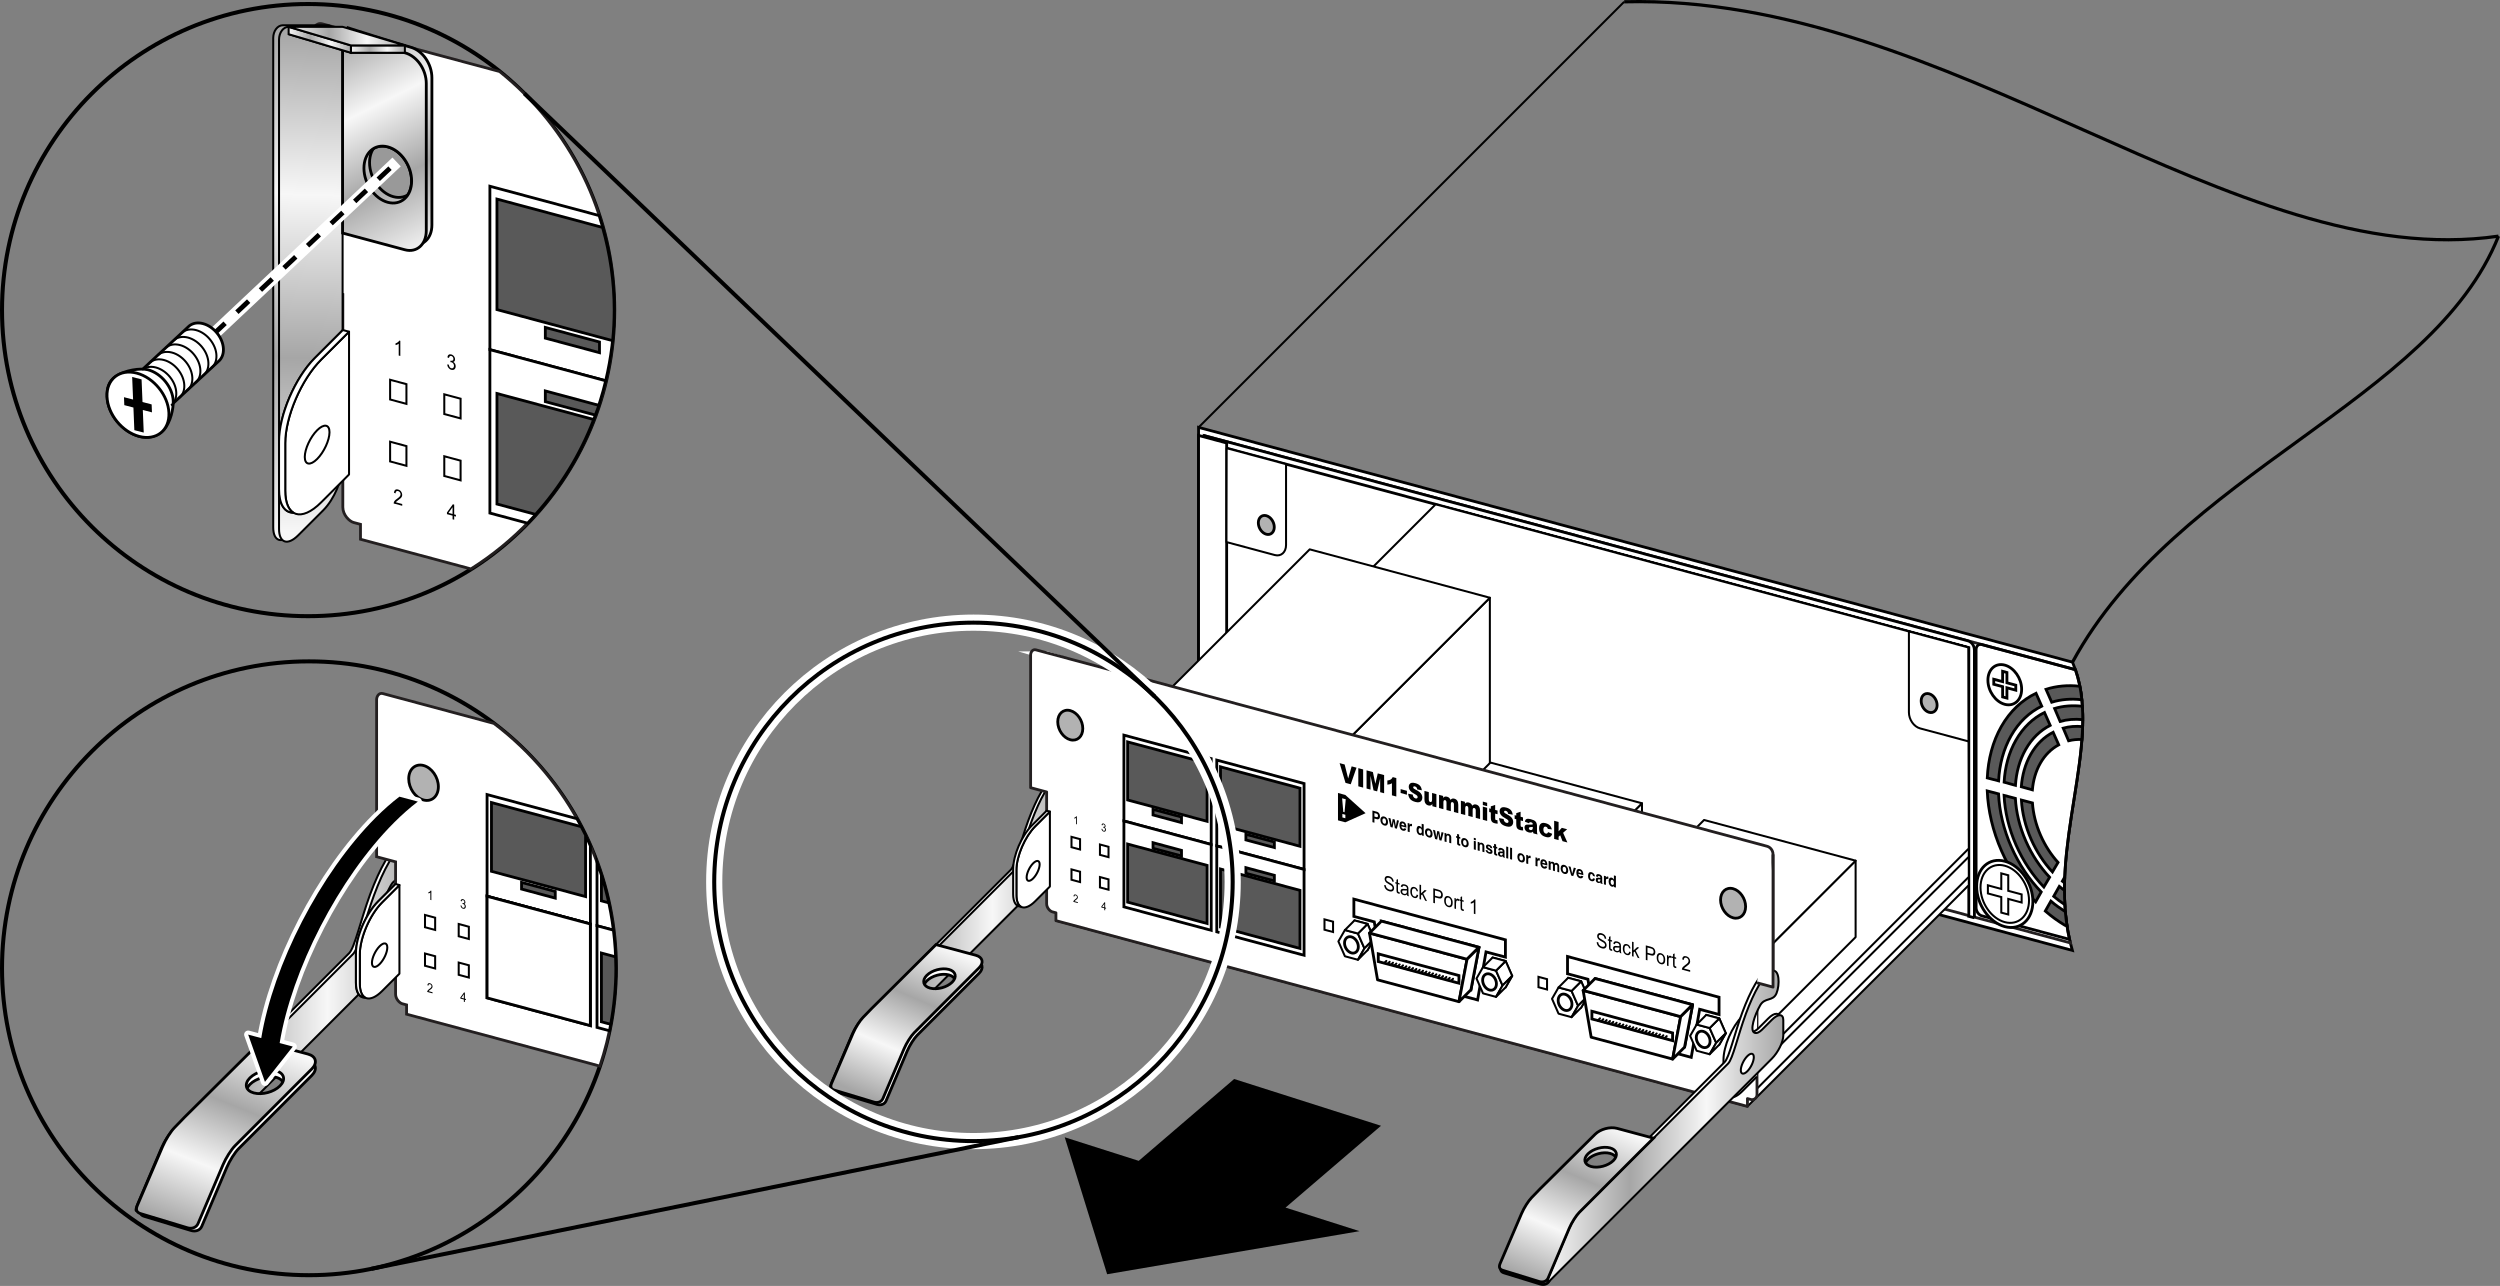 <?xml version="1.0" encoding="UTF-8"?>
<!DOCTYPE svg PUBLIC "-//W3C//DTD SVG 1.1//EN" "http://www.w3.org/Graphics/SVG/1.1/DTD/svg11.dtd">
<!-- Generator: Adobe Illustrator 15.1.0, SVG Export Plug-In . SVG Version: 6.00 Build 0)  --><svg xmlns="http://www.w3.org/2000/svg" version="1.1" id="All" x="0px" y="0px" width="309.217px" height="159.049px" viewBox="0 0 309.217 159.049" enable-background="new 0 0 309.217 159.049" xml:space="preserve">
    <rect x="0" y="0" width="309.217" height="159.049" fill="#808080" stroke="none"/>
    <polygon fill="#FFFFFF" points="129.441,80.569 125.934,80.569 129.981,81.776 133.488,81.776 "/>
    <polygon fill="#FFFFFF" stroke="#000000" stroke-width="0.25" points="213.255,102.966 209.748,102.966 213.796,104.173   217.303,104.173 "/>
    <path fill="none" d="M220.692,125.552c-1.429,0.299-3.39,1.519-3.39,0.851v-21.4c0-0.459-0.28-0.829-0.624-0.83h-2.883  c-0.345,0.001-0.625,0.372-0.625,0.83v31.803c0,0.916,0.56,1.101,1.248,0.412l1.636-1.636c0.688-0.689,1.248-1.991,1.248-2.907  v-1.421c0.015-0.367,0.118-0.827,0.45-1.49c0.768-1.537,1.898-1.905,2.339-1.537c0.362,0.303-0.97,2.807-0.468,2.806  c0.502,0,2.344-1.887,2.879-3.557C223.038,125.804,222.152,125.247,220.692,125.552z"/>
    <polygon points="168.155,152.278 136.938,157.606 131.692,140.665 140.845,143.581 152.649,133.458 170.811,139.243   159.003,149.364 "/>
    <g>
        <path fill="#FFFFFF" stroke="#000000" stroke-width="0.35" d="M148.245,88.52l108.076,29.034   c-3.607-12.362,4.201-25.944,0.02-35.654L148.245,52.86V88.52z"/>
        <path fill="#FFFFFF" stroke="#231F20" stroke-width="0.35" d="M148.93,87.842l107.145,28.783   c-2.879-11.717,3.879-24.406,0.628-33.792L148.93,53.881V87.842z"/>
        <path fill="#FFFFFF" stroke="#000000" stroke-width="0.35" d="M243.515,113.332l0.002-33.232   c-1.181-0.317-24.359-6.544-47.522-12.767l0,0c-23.587-6.336-46.984-12.622-46.984-12.622v-0.809c0,0,94.026,25.26,94.372,25.353   l0,0c0.267,0.061,0.547,0.289,0.68,0.56l0,0c0.133,0.264,0.145,0.483,0.146,0.632l0,0v33.072l0.002,0.001l-0.862-0.231   L243.515,113.332z"/>
        <path fill="#FFFFFF" stroke="#000000" stroke-width="0.35" d="M148.245,88.467V53.858l3.477,0.934v32.182   c0,1.015-0.696,2.24-2.086,1.866C148.245,88.467,148.245,88.467,148.245,88.467z"/>
        <path fill="none" stroke="#000000" stroke-width="0.35" d="M244.417,80.361v31.897c0,0.457,0.319,0.914,0.713,1.02l10.844,2.913   c-2.611-11.596,3.939-24.088,0.729-33.357l-11.572-3.109C244.736,79.619,244.417,79.903,244.417,80.361z"/>
        <path fill="none" stroke="#000000" stroke-width="0.35" d="M250.05,85.25c0-1.34-0.934-2.676-2.086-2.985s-2.086,0.525-2.086,1.865   s0.934,2.677,2.086,2.986S250.05,86.59,250.05,85.25z"/>
        <polygon fill="none" stroke="#000000" stroke-width="0.35" points="249.325,84.746 248.23,84.452 248.23,83.18 247.698,83.036    247.698,84.309 246.603,84.015 246.603,84.634 247.698,84.928 247.698,86.2 248.23,86.344 248.23,85.071 249.325,85.365  "/>
        <g>
            <path fill="#595959" stroke="#000000" stroke-width="0.35" d="M257.247,84.881c-1.486-0.167-2.895-0.032-4.183,0.377l0.704,1.597    c1.148-0.353,2.402-0.459,3.725-0.302C257.435,85.986,257.354,85.43,257.247,84.881z"/>
            <path fill="#595959" stroke="#000000" stroke-width="0.35" d="M254.127,87.628l0.684,1.605c0.867-0.25,1.81-0.321,2.795-0.224    c0.002-0.557-0.015-1.106-0.049-1.65C256.342,87.219,255.186,87.311,254.127,87.628z"/>
            <path fill="#595959" stroke="#000000" stroke-width="0.35" d="M255.192,90.06l0.666,1.565c0.52-0.132,1.07-0.184,1.643-0.162    c0.041-0.535,0.074-1.068,0.092-1.594C256.749,89.797,255.94,89.855,255.192,90.06z"/>
            <path fill="#595959" stroke="#000000" stroke-width="0.35" d="M255.343,110.124c-0.214-0.159-0.431-0.312-0.637-0.485    l-0.693,1.228c0.441,0.377,0.904,0.715,1.377,1.031C255.356,111.307,255.343,110.716,255.343,110.124z"/>
            <path fill="#595959" stroke="#000000" stroke-width="0.35" d="M255.086,108.996c0.086,0.072,0.178,0.132,0.266,0.201    c0.006-0.238,0.015-0.478,0.024-0.716L255.086,108.996z"/>
            <path fill="#595959" stroke="#000000" stroke-width="0.35" d="M252.47,110.324c-1.473-1.527-2.747-3.407-3.693-5.559    c-0.969-2.203-1.484-4.445-1.583-6.571l-1.4-0.367c0.101,2.401,0.678,4.938,1.774,7.432c1.074,2.441,2.529,4.57,4.209,6.295    L252.47,110.324z"/>
            <path fill="#595959" stroke="#000000" stroke-width="0.35" d="M253.51,108.503c-1.169-1.238-2.18-2.746-2.936-4.466    c-0.78-1.772-1.203-3.574-1.3-5.289l-1.398-0.365c0.098,1.988,0.583,4.085,1.49,6.145c0.879,2.002,2.063,3.755,3.429,5.186    L253.51,108.503z"/>
            <path fill="#595959" stroke="#000000" stroke-width="0.35" d="M254.553,106.671c-0.854-0.942-1.596-2.071-2.157-3.348    c-0.59-1.343-0.92-2.707-1.011-4.009l-1.364-0.356c0.093,1.571,0.483,3.221,1.198,4.844c0.682,1.551,1.589,2.918,2.637,4.049    L254.553,106.671z"/>
            <path fill="#595959" stroke="#000000" stroke-width="0.35" d="M247.199,96.583c0.105-2.021,0.612-3.938,1.551-5.587    c0.961-1.689,2.271-2.908,3.784-3.652l-0.707-1.596c-1.719,0.829-3.203,2.202-4.291,4.114c-1.065,1.872-1.631,4.057-1.738,6.355    L247.199,96.583z"/>
            <path fill="#595959" stroke="#000000" stroke-width="0.35" d="M249.282,97.138c0.104-1.61,0.52-3.136,1.271-4.453    c0.772-1.36,1.817-2.351,3.027-2.968l-0.708-1.593c-1.412,0.701-2.633,1.845-3.531,3.426c-0.875,1.534-1.351,3.316-1.459,5.194    L249.282,97.138z"/>
            <path fill="#595959" stroke="#000000" stroke-width="0.35" d="M251.378,97.694c0.104-1.189,0.424-2.315,0.982-3.293    c0.585-1.03,1.37-1.789,2.276-2.276l-0.691-1.555c-1.104,0.57-2.06,1.481-2.767,2.727c-0.678,1.189-1.059,2.563-1.168,4.013    L251.378,97.694z"/>
            <path fill="#595959" stroke="#000000" stroke-width="0.35" d="M255.45,112.76c-0.615-0.391-1.216-0.814-1.783-1.301l-0.692,1.228    c0.771,0.668,1.587,1.257,2.437,1.764l0.249,0.066C255.571,113.933,255.499,113.348,255.45,112.76z"/>
	</g>
        <path fill="#FFFFFF" stroke="#000000" stroke-width="0.35" d="M251.44,111.501c0-2.233-1.557-4.462-3.477-4.979   c-1.922-0.516-3.479,0.877-3.479,3.11s1.557,4.462,3.479,4.978C249.884,115.127,251.44,113.734,251.44,111.501z"/>
        <path fill="#FFFFFF" stroke="#000000" stroke-width="0.25" d="M250.962,111.372c0-1.926-1.342-3.848-2.998-4.293   c-1.656-0.444-3,0.756-3,2.682s1.344,3.849,3,4.293C249.62,114.499,250.962,113.298,250.962,111.372z"/>
        <polygon fill="#FFFFFF" stroke="#000000" stroke-width="0.25" points="250.05,110.626 248.394,110.182 248.394,108.256    247.532,108.024 247.532,109.95 245.876,109.505 245.876,110.507 247.532,110.952 247.532,112.878 248.394,113.109    248.394,111.184 250.05,111.628  "/>
</g>
    <path fill="#FFFFFF" stroke="#000000" stroke-width="0.25" stroke-linejoin="round" d="M216.136,136.85l27.379-27.374l-0.063-29.394  l-62.315-16.74c-22.127,22.129-47.305,47.308-50.533,50.53L216.136,136.85z"/>
    <path fill="#FFFFFF" stroke="#000000" stroke-width="0.25" stroke-linejoin="round" d="M216.136,135.828l27.379-27.374  l-0.063-28.372l-63.121-16.957c-22.127,22.128-46.499,46.502-49.728,49.725L216.136,135.828z"/>
    <path fill="#FFFFFF" stroke="#000000" stroke-width="0.25" stroke-linejoin="round" d="M216.136,133.339l27.379-27.374  l-0.063-25.883l-65.083-17.484c-22.127,22.129-44.537,44.541-47.766,47.763L216.136,133.339z"/>
    <path fill="#FFFFFF" stroke="#000000" stroke-width="0.25" stroke-linejoin="round" d="M216.136,132.317l27.379-27.374  l-0.063-24.861l-65.889-17.7c-22.127,22.129-43.731,43.735-46.96,46.958L216.136,132.317z"/>
    <path fill="none" stroke="#000000" stroke-width="0.4" d="M309.031,29.209c-8.17,20.527-39.826,29.032-52.689,52.69"/>
    <path fill="none" stroke="#000000" stroke-width="0.4" d="M309.031,29.209C276.289,33.962,241.2-0.785,200.888,0.222"/>
    <polygon fill="#FFFFFF" stroke="#000000" stroke-width="0.25" stroke-linejoin="round" points="229.515,115.91 212.624,132.799   212.624,123.344 229.515,106.455 "/>
    <polygon fill="#FFFFFF" stroke="#000000" stroke-width="0.25" stroke-linejoin="round" points="229.516,106.455 212.625,123.344   193.881,118.309 210.771,101.42 "/>
    <polygon fill="#FFFFFF" stroke="#000000" stroke-width="0.25" stroke-linejoin="round" points="184.276,95.175 161.294,118.155   161.294,96.914 184.276,73.934 "/>
    <polygon fill="#FFFFFF" stroke="#000000" stroke-width="0.25" stroke-linejoin="round" points="184.277,73.934 161.295,96.914   139.013,90.928 161.995,67.947 "/>
    <polygon fill="#FFFFFF" stroke="#000000" stroke-width="0.25" stroke-linejoin="round" points="203.091,108.812 186.2,125.7   186.2,116.245 203.091,99.356 "/>
    <polygon fill="#FFFFFF" stroke="#000000" stroke-width="0.25" stroke-linejoin="round" points="203.091,99.356 186.2,116.245   167.456,111.21 184.347,94.321 "/>
    <g>
        <path fill="#FFFFFF" d="M129.441,80.524c0,0,3.254,1.039,4.047,1.252c0.794,0.214,1.391,1.102,1.391,1.991s0,8.68,0,9.567   s-0.609,1.455-1.391,1.244c-0.783-0.21-4.047-1.087-4.047-1.087V80.524z"/>
        <path fill="#FFFFFF" d="M134.878,92.645c-1.051-0.282-5.437-1.46-5.437-1.46"/>
        <path fill="#FFFFFF" d="M134.469,90.255c0-1.344-0.937-2.685-2.092-2.994c-1.155-0.311-2.092,0.526-2.092,1.87   s0.937,2.685,2.092,2.995C133.532,92.436,134.469,91.599,134.469,90.255z"/>
        <polygon fill="#FFFFFF" points="133.773,89.798 132.609,89.485 132.609,88.132 132.144,88.007 132.144,89.36 130.98,89.047    130.98,89.588 132.144,89.901 132.144,91.255 132.609,91.38 132.609,90.026 133.773,90.339  "/>
        <path fill="#FFFFFF" stroke="#000000" stroke-width="0.35" d="M212.271,111.155c0-1.344,0.937-2.181,2.092-1.87   c1.154,0.311,2.092,1.65,2.092,2.994s-0.938,2.182-2.092,1.871C213.207,113.84,212.271,112.499,212.271,111.155z"/>
        <path fill="#FFFFFF" stroke="#000000" stroke-width="0.35" d="M212.271,111.155c0-1.344,0.937-2.181,2.092-1.87   c1.154,0.311,2.092,1.65,2.092,2.994s-0.938,2.182-2.092,1.871C213.207,113.84,212.271,112.499,212.271,111.155z"/>
        <polygon fill="#FFFFFF" stroke="#000000" stroke-width="0.35" points="212.966,111.072 214.13,111.385 214.13,110.031    214.595,110.156 214.595,111.51 215.759,111.822 215.759,112.363 214.595,112.051 214.595,113.404 214.13,113.279 214.13,111.926    212.966,111.613  "/>
        <path fill="none" d="M217.303,104.173c0,0-3.259-0.876-4.053-1.089s-1.391,0.354-1.391,1.243s0,8.8,0,9.688   s0.608,1.782,1.392,1.992c0.781,0.21,4.052,1.089,4.052,1.089V104.173z"/>
        <path fill="#FFFFFF" stroke="#000000" stroke-width="0.25" d="M127.192,101.469c-0.972,2.636-1.609,5.556-2.186,6.131   l-18.418,18.417c-0.395,0.395-0.955,1.28-1.251,1.978l-2.481,5.836c-0.296,0.697-0.217,0.943,0.178,0.549l27.371-27.368   c0.789-0.79,1.428-2.08,1.429-2.881l-0.001-1.904c0-0.8-0.639-0.811-1.428-0.023l-1.222,1.224   c-0.304,0.285-0.611,0.471-0.896,0.371c-0.662-0.232-0.006-2.203,0.69-3.412c0.572-0.993,1.581-0.454,2.012-1.469   c0.432-1.015,0.394-3.121-0.583-2.766C129.428,96.506,128.188,98.775,127.192,101.469z"/>
        <linearGradient id="SVGID_1_" gradientUnits="userSpaceOnUse" x1="103.082" y1="115.436" x2="132.238" y2="115.436">
            <stop offset="0" style="stop-color:#F7F7F7"/>
            <stop offset="0.348" style="stop-color:#A6A6A6"/>
            <stop offset="0.674" style="stop-color:#F7F7F7"/>
            <stop offset="1" style="stop-color:#A6A6A6"/>
	</linearGradient>
        <path fill="url(#SVGID_1_)" stroke="#000000" stroke-width="0.25" d="M127.597,101.565c-0.972,2.636-1.61,5.555-2.186,6.131   l-18.418,18.417c-0.395,0.395-0.955,1.28-1.251,1.978l-2.481,5.836c-0.296,0.697-0.217,0.943,0.177,0.549l27.371-27.368   c0.789-0.79,1.428-2.08,1.429-2.881l0-1.904c0-0.8-0.64-0.811-1.428-0.023l-1.223,1.224c-0.303,0.285-0.61,0.471-0.896,0.371   c-0.662-0.232-0.006-2.203,0.69-3.412c0.572-0.993,1.581-0.454,2.012-1.469c0.431-1.015,0.393-3.121-0.583-2.766   C129.832,96.603,128.592,98.872,127.597,101.565z"/>
        <path fill="#FFFFFF" stroke="#000000" stroke-width="0.35" d="M108.507,136.609l-4.881-1.477c-0.437-0.117-0.569-0.392-0.389-0.839   l2.661-6.202c0.296-0.698,0.856-1.583,1.251-1.979c0,0,0.967-1.005,1.049-1.085c0.629-0.627,7.57-7.515,7.57-7.515l4.918,1.313   c0.874,0.232,1.036,0.933,0.408,1.561l-7.637,7.644c-0.395,0.395-0.955,1.28-1.251,1.978l-2.613,6.155   C109.402,136.603,108.942,136.727,108.507,136.609z M117.358,120.582c-0.866-0.232-2.087,0.098-2.727,0.736   c-0.64,0.64-0.455,1.348,0.411,1.577c0.867,0.233,2.088-0.096,2.727-0.734S118.224,120.814,117.358,120.582z"/>
        <linearGradient id="SVGID_2_" gradientUnits="userSpaceOnUse" x1="116.273" y1="116.984" x2="108.106" y2="135.984">
            <stop offset="0" style="stop-color:#F7F7F7"/>
            <stop offset="0.348" style="stop-color:#A6A6A6"/>
            <stop offset="0.674" style="stop-color:#F7F7F7"/>
            <stop offset="1" style="stop-color:#A6A6A6"/>
	</linearGradient>
        <path fill="url(#SVGID_2_)" stroke="#000000" stroke-width="0.35" d="M108.116,136.323l-4.881-1.478   c-0.436-0.117-0.569-0.391-0.388-0.839l2.66-6.201c0.297-0.699,0.857-1.584,1.251-1.979c0,0,0.967-1.004,1.049-1.084   c0.629-0.628,7.961-7.905,7.961-7.905l4.918,1.313c0.874,0.232,1.036,0.933,0.408,1.561l-8.027,8.033   c-0.395,0.395-0.955,1.28-1.251,1.979l-2.613,6.155C109.012,136.316,108.551,136.44,108.116,136.323z M117.358,119.905   c-0.866-0.232-2.087,0.098-2.727,0.736c-0.64,0.64-0.455,1.347,0.411,1.577c0.867,0.233,2.088-0.096,2.727-0.734   S118.224,120.137,117.358,119.905z"/>
        <path fill="#FFFFFF" stroke="#231F20" stroke-width="0.35" stroke-linejoin="round" d="M129.456,97.957l-1.982-0.532   c0,0,0-16.087,0-16.414s0.236-0.745,0.652-0.634c0.417,0.112,90.097,24.204,90.444,24.297c0.348,0.094,0.729,0.463,0.729,1.005   s0,16.414,0,16.414l-1.982-0.532c0,0,0,13.317,0,13.827s-0.488,0.678-0.73,0.613c-0.24-0.064-0.451-0.121-0.451-0.121v0.97   l-85.532-22.978v-0.97c0,0-0.181-0.049-0.453-0.122c-0.271-0.072-0.696-0.487-0.696-0.996S129.456,97.957,129.456,97.957z"/>
        <path fill="#B2B2B2" stroke="#000000" stroke-width="0.35" d="M215.909,112.137c0-0.996-0.692-1.989-1.549-2.219   c-0.855-0.229-1.549,0.391-1.549,1.386s0.693,1.988,1.549,2.219C215.217,113.752,215.909,113.132,215.909,112.137z"/>
        <path fill="#B2B2B2" stroke="#000000" stroke-width="0.35" d="M133.926,90.11c0-0.996-0.692-1.989-1.549-2.219   c-0.855-0.229-1.549,0.391-1.549,1.386s0.693,1.988,1.549,2.219C133.233,91.726,133.926,91.105,133.926,90.11z"/>
        <path fill="#FFFFFF" stroke="#000000" stroke-width="0.25" d="M217.317,133.157l-1.814,1.814c-1.287,1.287-2.332,0.944-2.332-0.766   v-3.087c0-1.71,1.045-4.141,2.332-5.427l1.814-1.814"/>
        <linearGradient id="SVGID_3_" gradientUnits="userSpaceOnUse" x1="199.106" y1="139.835" x2="190.677" y2="159.086">
            <stop offset="0" style="stop-color:#F7F7F7"/>
            <stop offset="0.348" style="stop-color:#A6A6A6"/>
            <stop offset="0.674" style="stop-color:#F7F7F7"/>
            <stop offset="1" style="stop-color:#A6A6A6"/>
	</linearGradient>
        <path fill="url(#SVGID_3_)" stroke="#000000" stroke-width="0.35" d="M191.639,158.388c-0.191,0.439-0.652,0.562-1.087,0.444   l-4.473-1.379c-0.437-0.117-0.569-0.391-0.388-0.837l2.505-5.836c0.296-0.697,0.855-1.582,1.25-1.977c0,0,0.967-1.004,1.048-1.085   c0.629-0.627,6.179-6.127,6.81-6.753c0.631-0.627,1.83-0.959,2.7-0.725c0.874,0.233,4.512,1.212,4.512,1.212l-1.541,1.528l0,0   l-7.629,7.641c-0.395,0.395-0.954,1.279-1.251,1.977L191.639,158.388z M196.409,143.391c-0.643,0.639-0.46,1.343,0.406,1.575   c0.863,0.233,2.088-0.095,2.73-0.732s0.463-1.343-0.402-1.576C198.278,142.425,197.052,142.754,196.409,143.391z"/>
        <path fill="#FFFFFF" stroke="#000000" stroke-width="0.25" d="M215.495,125.243c-0.972,2.634-1.609,5.551-2.184,6.126   l-18.403,18.401c-0.395,0.395-0.954,1.279-1.251,1.977l-2.479,5.83c-0.296,0.697-0.217,0.943,0.178,0.549l27.348-27.346   c0.789-0.788,1.428-2.077,1.428-2.879V126c-0.001-0.8-0.639-0.812-1.428-0.023l-1.221,1.222c-0.304,0.285-0.61,0.472-0.896,0.371   c-0.661-0.231-0.006-2.201,0.69-3.409c0.57-0.992,1.579-0.453,2.01-1.467c0.432-1.014,0.394-3.12-0.582-2.765   C217.728,120.284,216.489,122.552,215.495,125.243z"/>
        <linearGradient id="SVGID_4_" gradientUnits="userSpaceOnUse" x1="191.438" y1="139.276" x2="220.569" y2="139.276">
            <stop offset="0" style="stop-color:#F7F7F7"/>
            <stop offset="0.348" style="stop-color:#A6A6A6"/>
            <stop offset="0.674" style="stop-color:#F7F7F7"/>
            <stop offset="1" style="stop-color:#A6A6A6"/>
	</linearGradient>
        <path fill="url(#SVGID_4_)" stroke="#000000" stroke-width="0.25" d="M215.933,125.418c-0.972,2.634-1.609,5.551-2.184,6.126   l-18.403,18.401c-0.395,0.395-0.954,1.279-1.251,1.977l-2.479,5.83c-0.296,0.697-0.217,0.943,0.178,0.549l27.348-27.346   c0.789-0.788,1.428-2.077,1.428-2.879v-1.901c-0.001-0.8-0.639-0.812-1.428-0.023l-1.221,1.222   c-0.304,0.285-0.61,0.472-0.896,0.371c-0.661-0.231-0.006-2.201,0.69-3.409c0.57-0.992,1.579-0.453,2.01-1.467   c0.432-1.014,0.394-3.12-0.582-2.765C218.165,120.459,216.927,122.727,215.933,125.418z"/>
        <polygon fill="#FFFFFF" stroke="#000000" stroke-width="0.35" points="186.2,116.245 167.456,111.21 167.456,113.347    169.981,114.024 171.025,120.529 182.758,123.682 183.801,117.737 186.2,118.382  "/>
        <path fill="#FFFFFF" stroke="#000000" stroke-width="0.35" d="M169.198,115.915c0-0.552-0.384-1.103-0.857-1.229   c-0.475-0.128-0.859,0.216-0.859,0.768c0,0.551,0.385,1.103,0.859,1.23C168.814,116.811,169.198,116.466,169.198,115.915z"/>
        <path fill="#FFFFFF" stroke="#000000" stroke-width="0.35" d="M184.563,120.042c0-0.552,0.386-0.896,0.859-0.768   c0.474,0.127,0.859,0.678,0.859,1.229c0,0.551-0.386,0.896-0.859,0.769C184.948,121.145,184.563,120.593,184.563,120.042z"/>
        <polygon fill="#FFFFFF" stroke="#000000" stroke-width="0.35" points="181.935,122.423 171.858,119.716 170.863,113.932    182.931,117.173  "/>
        <polygon fill="#FFFFFF" stroke="#000000" stroke-width="0.35" points="181.927,118.235 171.949,115.556 171.949,116.507    181.927,119.187  "/>
        <polygon fill="#FFFFFF" stroke="#000000" stroke-width="0.35" points="181.927,120.422 171.949,117.742 171.949,118.694    181.927,121.374  "/>
        <polygon fill="#FFFFFF" stroke="#000000" stroke-width="0.35" points="212.624,123.344 193.881,118.309 193.881,120.445    196.405,121.123 197.449,127.628 209.183,130.78 210.226,124.836 212.624,125.48  "/>
        <path fill="#FFFFFF" stroke="#000000" stroke-width="0.35" d="M195.622,123.014c0-0.552-0.384-1.103-0.857-1.229   c-0.475-0.128-0.859,0.216-0.859,0.768c0,0.551,0.385,1.103,0.859,1.23C195.238,123.909,195.622,123.564,195.622,123.014z"/>
        <polygon fill="#FFFFFF" stroke="#000000" stroke-width="0.35" stroke-linejoin="round" points="208.358,129.521 198.282,126.813    197.287,121.03 209.354,124.271  "/>
        <polygon fill="none" stroke="#000000" stroke-width="0.25" points="132.529,103.506 132.529,104.787 133.589,105.072    133.589,103.791  "/>
        <polygon fill="none" stroke="#000000" stroke-width="0.25" points="132.529,107.532 132.529,108.813 133.589,109.099    133.589,107.817  "/>
        <polygon fill="none" stroke="#000000" stroke-width="0.25" points="136.049,104.452 136.049,105.733 137.108,106.018    137.108,104.736  "/>
        <polygon fill="none" stroke="#000000" stroke-width="0.25" points="163.821,113.713 163.821,114.994 164.881,115.278    164.881,113.997  "/>
        <polygon fill="none" stroke="#000000" stroke-width="0.25" points="190.289,120.823 190.289,122.104 191.349,122.389    191.349,121.107  "/>
        <polygon fill="none" stroke="#000000" stroke-width="0.25" points="136.049,108.479 136.049,109.76 137.108,110.044    137.108,108.763  "/>
        <polygon fill="#FFFFFF" stroke="#000000" stroke-width="0.35" stroke-miterlimit="11.474" points="149.81,93.828 149.81,104.449    139.013,101.549 139.013,90.928  "/>
        <polygon fill="#595959" stroke="#000000" stroke-width="0.35" points="149.303,101.587 139.474,98.946 139.474,91.764    149.303,94.404  "/>
        <polygon fill="#595959" stroke="#000000" stroke-width="0.35" points="142.616,100.8 146.136,101.746 146.136,101.052    142.616,100.105  "/>
        <polygon fill="#FFFFFF" stroke="#000000" stroke-width="0.35" stroke-miterlimit="11.474" points="149.81,115.069 149.81,104.449    139.013,101.549 139.013,112.169  "/>
        <polygon fill="#595959" stroke="#000000" stroke-width="0.35" points="149.303,107.04 139.474,104.399 139.474,111.583    149.303,114.224  "/>
        <polygon fill="#595959" stroke="#000000" stroke-width="0.35" points="142.616,104.233 146.136,105.18 146.136,105.874    142.616,104.928  "/>
        <polygon fill="#FFFFFF" stroke="#000000" stroke-width="0.35" stroke-miterlimit="11.474" points="161.295,96.914    161.295,107.535 150.499,104.635 150.499,94.014  "/>
        <polygon fill="#595959" stroke="#000000" stroke-width="0.35" points="160.788,104.672 150.959,102.031 150.959,94.849    160.788,97.489  "/>
        <polygon fill="#595959" stroke="#000000" stroke-width="0.35" points="154.102,103.886 157.622,104.831 157.622,104.137    154.102,103.191  "/>
        <polygon fill="#FFFFFF" stroke="#000000" stroke-width="0.35" stroke-miterlimit="11.474" points="161.295,118.155    161.295,107.535 150.499,104.635 150.499,115.255  "/>
        <polygon fill="#595959" stroke="#000000" stroke-width="0.35" points="160.788,110.125 150.959,107.484 150.959,114.668    160.788,117.309  "/>
        <polygon fill="#595959" stroke="#000000" stroke-width="0.35" points="154.102,107.319 157.622,108.265 157.622,108.959    154.102,108.014  "/>
        <path fill-rule="evenodd" clip-rule="evenodd" d="M133.192,100.977l-0.067-0.019c-0.019,0.038-0.049,0.072-0.092,0.106   c-0.043,0.034-0.093,0.059-0.151,0.074v0.116c0.032-0.006,0.068-0.016,0.108-0.033c0.04-0.017,0.072-0.036,0.097-0.057v0.767   l0.105,0.028V100.977z"/>
        <path fill-rule="evenodd" clip-rule="evenodd" d="M133.315,111.58v0.116l-0.557-0.149c-0.001-0.03,0.002-0.056,0.012-0.08   c0.014-0.04,0.036-0.078,0.068-0.112c0.031-0.035,0.076-0.071,0.135-0.111c0.09-0.063,0.152-0.117,0.185-0.158   c0.033-0.043,0.049-0.087,0.049-0.133c0-0.048-0.015-0.092-0.044-0.132c-0.03-0.04-0.067-0.066-0.115-0.079   c-0.05-0.014-0.089-0.007-0.119,0.021c-0.03,0.026-0.046,0.069-0.046,0.131l-0.105-0.041c0.007-0.091,0.034-0.152,0.082-0.189   c0.047-0.035,0.111-0.042,0.19-0.021c0.082,0.021,0.145,0.065,0.191,0.13c0.048,0.064,0.072,0.135,0.072,0.213   c0,0.039-0.007,0.075-0.021,0.109c-0.014,0.034-0.038,0.067-0.069,0.102c-0.032,0.033-0.084,0.077-0.159,0.13   c-0.062,0.044-0.103,0.074-0.119,0.091c-0.019,0.017-0.033,0.034-0.044,0.053L133.315,111.58z"/>
        <path fill-rule="evenodd" clip-rule="evenodd" d="M136.238,102.511l0.103,0.011c0.013,0.071,0.033,0.126,0.06,0.165   c0.028,0.036,0.063,0.061,0.105,0.072c0.049,0.013,0.09,0.004,0.123-0.025c0.032-0.031,0.049-0.074,0.049-0.133   c0-0.055-0.015-0.103-0.046-0.147c-0.03-0.044-0.069-0.073-0.118-0.086c-0.019-0.005-0.043-0.006-0.072-0.006l0.012-0.102   c0.006,0.003,0.012,0.005,0.016,0.006c0.045,0.012,0.085,0.009,0.12-0.008c0.036-0.018,0.054-0.055,0.054-0.11   c0-0.043-0.014-0.083-0.039-0.119c-0.026-0.037-0.059-0.06-0.1-0.07s-0.072-0.005-0.1,0.019c-0.027,0.021-0.044,0.061-0.052,0.116   l-0.104-0.048c0.012-0.079,0.041-0.134,0.085-0.166c0.045-0.032,0.101-0.04,0.168-0.021c0.045,0.012,0.087,0.035,0.127,0.068   c0.037,0.034,0.067,0.073,0.088,0.119c0.021,0.045,0.03,0.089,0.03,0.134c0,0.042-0.009,0.079-0.028,0.107   c-0.02,0.03-0.049,0.05-0.088,0.061c0.05,0.026,0.09,0.064,0.116,0.113c0.027,0.051,0.042,0.106,0.042,0.169   c0,0.086-0.027,0.149-0.08,0.196c-0.054,0.044-0.123,0.056-0.205,0.033c-0.072-0.02-0.135-0.063-0.184-0.127   C136.272,102.667,136.245,102.594,136.238,102.511"/>
        <path fill-rule="evenodd" clip-rule="evenodd" d="M136.587,112.574v-0.235l-0.365-0.099v-0.111l0.385-0.531l0.085,0.023v0.635   l0.113,0.03v0.111l-0.113-0.03v0.235L136.587,112.574z M136.587,112.228v-0.44l-0.263,0.369L136.587,112.228z"/>
        <path fill-rule="evenodd" clip-rule="evenodd" d="M171.206,109.46l0.193,0.03c0.011,0.093,0.031,0.174,0.064,0.24   s0.084,0.127,0.156,0.183c0.068,0.055,0.147,0.095,0.234,0.118c0.08,0.021,0.147,0.024,0.208,0.015   c0.059-0.013,0.104-0.038,0.132-0.078c0.028-0.039,0.045-0.086,0.045-0.142s-0.015-0.108-0.044-0.159   c-0.028-0.049-0.075-0.098-0.139-0.143c-0.041-0.03-0.134-0.084-0.275-0.162c-0.14-0.077-0.24-0.143-0.298-0.192   c-0.072-0.065-0.128-0.136-0.164-0.213c-0.036-0.076-0.055-0.155-0.055-0.238c0-0.091,0.022-0.171,0.067-0.237   c0.044-0.067,0.108-0.11,0.194-0.127c0.084-0.019,0.178-0.014,0.281,0.015c0.115,0.03,0.217,0.079,0.304,0.146   s0.154,0.148,0.202,0.244c0.047,0.097,0.071,0.197,0.076,0.305l-0.197-0.035c-0.011-0.116-0.046-0.212-0.107-0.287   c-0.061-0.075-0.149-0.128-0.268-0.16c-0.125-0.033-0.215-0.031-0.271,0.008c-0.058,0.036-0.086,0.092-0.086,0.167   c0,0.064,0.021,0.124,0.061,0.176c0.04,0.053,0.142,0.123,0.308,0.212c0.166,0.088,0.28,0.157,0.343,0.206   c0.09,0.073,0.155,0.151,0.198,0.236s0.065,0.177,0.065,0.272s-0.024,0.18-0.071,0.251c-0.047,0.072-0.114,0.119-0.203,0.143   c-0.088,0.024-0.186,0.021-0.296-0.01c-0.14-0.037-0.257-0.092-0.353-0.164c-0.094-0.073-0.168-0.165-0.221-0.273   C171.237,109.695,171.209,109.581,171.206,109.46"/>
        <path fill-rule="evenodd" clip-rule="evenodd" d="M173.108,110.35l0.025,0.202c-0.055,0-0.102-0.008-0.145-0.019   c-0.068-0.019-0.122-0.046-0.16-0.082c-0.039-0.035-0.065-0.076-0.08-0.121c-0.016-0.046-0.023-0.135-0.023-0.268v-0.75   l-0.143-0.038v-0.171l0.143,0.038v-0.323l0.189-0.081v0.455l0.193,0.053v0.171l-0.193-0.053v0.763c0,0.063,0.004,0.104,0.011,0.123   c0.007,0.021,0.018,0.038,0.034,0.052c0.015,0.017,0.035,0.027,0.064,0.035C173.045,110.342,173.075,110.346,173.108,110.35"/>
        <path fill-rule="evenodd" clip-rule="evenodd" d="M174.014,110.136c-0.069,0.014-0.175,0.013-0.313-0.001   c-0.08-0.008-0.135-0.008-0.168,0s-0.057,0.024-0.076,0.052c-0.018,0.026-0.026,0.06-0.026,0.098c0,0.061,0.021,0.114,0.06,0.165   c0.037,0.049,0.096,0.085,0.17,0.105s0.139,0.018,0.198-0.005c0.058-0.021,0.101-0.061,0.128-0.118   c0.021-0.044,0.029-0.116,0.029-0.214 M174.028,110.633c-0.068,0.052-0.137,0.083-0.203,0.095   c-0.064,0.012-0.136,0.005-0.211-0.015c-0.124-0.034-0.22-0.094-0.287-0.182c-0.066-0.088-0.1-0.186-0.1-0.295   c0-0.064,0.012-0.118,0.037-0.164c0.025-0.047,0.059-0.08,0.1-0.101c0.041-0.021,0.088-0.033,0.139-0.035   c0.037-0.002,0.095,0.003,0.17,0.013c0.154,0.02,0.27,0.025,0.342,0.016c0.002-0.031,0.002-0.049,0.002-0.058   c0-0.09-0.018-0.158-0.055-0.204c-0.049-0.063-0.123-0.106-0.219-0.133c-0.09-0.024-0.156-0.023-0.199,0   c-0.043,0.024-0.074,0.081-0.096,0.166l-0.188-0.078c0.016-0.088,0.045-0.153,0.084-0.202c0.039-0.045,0.096-0.073,0.168-0.084   c0.073-0.011,0.16-0.003,0.256,0.022s0.174,0.061,0.234,0.102c0.059,0.042,0.104,0.088,0.133,0.136   c0.027,0.047,0.047,0.102,0.058,0.165c0.007,0.039,0.01,0.107,0.01,0.205v0.296c0,0.206,0.003,0.336,0.013,0.393   c0.008,0.057,0.022,0.111,0.047,0.169l-0.198-0.054C174.047,110.755,174.034,110.696,174.028,110.633z"/>
        <path fill-rule="evenodd" clip-rule="evenodd" d="M175.225,110.64l0.188,0.078c-0.021,0.146-0.074,0.248-0.158,0.309   c-0.084,0.063-0.186,0.077-0.309,0.044c-0.152-0.041-0.275-0.132-0.369-0.272c-0.093-0.141-0.139-0.321-0.139-0.538   c0-0.142,0.02-0.258,0.06-0.353s0.102-0.157,0.183-0.188c0.082-0.029,0.17-0.033,0.267-0.008c0.122,0.033,0.222,0.096,0.298,0.189   c0.076,0.092,0.127,0.209,0.148,0.349l-0.184-0.021c-0.018-0.091-0.049-0.166-0.094-0.222c-0.044-0.057-0.098-0.093-0.16-0.109   c-0.096-0.026-0.172-0.008-0.232,0.056c-0.059,0.064-0.089,0.182-0.089,0.354c0,0.175,0.028,0.31,0.086,0.403   c0.058,0.096,0.132,0.154,0.224,0.18c0.075,0.02,0.137,0.01,0.186-0.029C175.179,110.818,175.211,110.745,175.225,110.64"/>
        <polyline fill-rule="evenodd" clip-rule="evenodd" points="175.577,111.213 175.577,109.413 175.769,109.464 175.769,110.488    176.216,110.081 176.462,110.147 176.035,110.517 176.506,111.462 176.271,111.398 175.899,110.632 175.769,110.746    175.769,111.264  "/>
        <path fill-rule="evenodd" clip-rule="evenodd" d="M177.486,110.782l0.399,0.107c0.132,0.035,0.225,0.032,0.281-0.01   c0.055-0.044,0.084-0.116,0.084-0.221c0-0.076-0.018-0.146-0.051-0.208c-0.032-0.063-0.074-0.109-0.128-0.141   c-0.034-0.021-0.099-0.043-0.191-0.068l-0.395-0.105 M177.28,111.67v-1.8l0.583,0.156c0.104,0.028,0.183,0.057,0.235,0.081   c0.077,0.035,0.141,0.081,0.191,0.136c0.053,0.055,0.094,0.124,0.126,0.208c0.03,0.082,0.046,0.168,0.046,0.257   c0,0.152-0.042,0.271-0.125,0.355c-0.084,0.083-0.236,0.095-0.454,0.036l-0.396-0.106v0.732L177.28,111.67z"/>
        <path fill-rule="evenodd" clip-rule="evenodd" d="M178.823,111.433c0,0.166,0.031,0.299,0.094,0.399   c0.063,0.1,0.142,0.161,0.236,0.187c0.094,0.025,0.174,0.006,0.236-0.062c0.063-0.066,0.094-0.185,0.094-0.355   c0-0.16-0.031-0.292-0.095-0.391c-0.063-0.101-0.142-0.162-0.235-0.188c-0.095-0.025-0.174-0.006-0.236,0.06   S178.823,111.266,178.823,111.433 M178.626,111.379c0-0.24,0.059-0.403,0.174-0.487c0.097-0.071,0.215-0.088,0.354-0.051   c0.155,0.042,0.281,0.135,0.379,0.278s0.147,0.318,0.147,0.525c0,0.167-0.022,0.293-0.065,0.377s-0.106,0.144-0.189,0.173   c-0.082,0.031-0.174,0.032-0.271,0.006c-0.157-0.042-0.285-0.134-0.381-0.277C178.675,111.78,178.626,111.6,178.626,111.379z"/>
        <path fill-rule="evenodd" clip-rule="evenodd" d="M179.899,112.373v-1.303l0.172,0.047v0.198c0.043-0.081,0.084-0.131,0.12-0.15   c0.036-0.021,0.077-0.024,0.122-0.013c0.063,0.018,0.128,0.059,0.193,0.123l-0.068,0.186c-0.045-0.042-0.091-0.07-0.137-0.083   c-0.041-0.011-0.078-0.006-0.111,0.015c-0.033,0.02-0.055,0.053-0.068,0.102c-0.021,0.073-0.032,0.156-0.032,0.25v0.681"/>
        <path fill-rule="evenodd" clip-rule="evenodd" d="M181.036,112.479l0.025,0.203c-0.054-0.001-0.102-0.008-0.145-0.019   c-0.07-0.02-0.123-0.046-0.16-0.082c-0.039-0.035-0.064-0.076-0.081-0.121c-0.016-0.046-0.022-0.135-0.022-0.268v-0.75   l-0.143-0.038v-0.171l0.143,0.038v-0.323l0.189-0.081v0.455l0.193,0.052v0.171l-0.193-0.052v0.763c0,0.063,0.003,0.104,0.01,0.123   c0.008,0.021,0.018,0.038,0.033,0.052c0.016,0.016,0.038,0.027,0.066,0.035C180.974,112.472,181.002,112.476,181.036,112.479"/>
        <path fill-rule="evenodd" clip-rule="evenodd" d="M182.487,113.068l-0.191-0.051v-1.405c-0.045,0.038-0.106,0.073-0.181,0.103   c-0.075,0.032-0.142,0.051-0.2,0.062v-0.213c0.106-0.03,0.199-0.076,0.279-0.137c0.079-0.062,0.137-0.126,0.17-0.194l0.123,0.033"/>
        <path fill-rule="evenodd" clip-rule="evenodd" d="M197.491,116.521l0.193,0.03c0.008,0.092,0.031,0.174,0.063,0.239   c0.034,0.067,0.086,0.128,0.156,0.183s0.148,0.095,0.236,0.118c0.078,0.021,0.146,0.025,0.205,0.015   c0.061-0.013,0.105-0.037,0.135-0.077c0.027-0.04,0.043-0.087,0.043-0.143s-0.014-0.107-0.043-0.158   c-0.027-0.05-0.074-0.099-0.139-0.144c-0.041-0.03-0.133-0.083-0.275-0.161c-0.142-0.078-0.24-0.143-0.298-0.193   c-0.073-0.064-0.128-0.135-0.165-0.212c-0.035-0.076-0.053-0.155-0.053-0.238c0-0.091,0.021-0.171,0.066-0.238   c0.043-0.067,0.108-0.109,0.192-0.127c0.086-0.018,0.181-0.013,0.284,0.015c0.114,0.031,0.215,0.079,0.303,0.146   c0.088,0.066,0.154,0.147,0.201,0.243c0.047,0.097,0.072,0.198,0.075,0.305l-0.195-0.035c-0.011-0.116-0.046-0.212-0.106-0.286   c-0.061-0.075-0.15-0.129-0.27-0.161c-0.124-0.033-0.214-0.03-0.27,0.008c-0.057,0.037-0.086,0.093-0.086,0.168   c0,0.064,0.02,0.123,0.061,0.176c0.04,0.052,0.143,0.123,0.309,0.211c0.166,0.089,0.279,0.157,0.342,0.206   c0.09,0.073,0.156,0.151,0.198,0.237c0.043,0.085,0.065,0.177,0.065,0.272s-0.023,0.179-0.071,0.25   c-0.047,0.072-0.114,0.12-0.202,0.144c-0.09,0.023-0.188,0.02-0.299-0.01c-0.139-0.038-0.256-0.093-0.35-0.165   c-0.094-0.073-0.169-0.164-0.223-0.273S197.493,116.643,197.491,116.521"/>
        <path fill-rule="evenodd" clip-rule="evenodd" d="M199.394,117.41l0.023,0.203c-0.054-0.001-0.102-0.008-0.144-0.02   c-0.069-0.019-0.122-0.046-0.161-0.081c-0.037-0.035-0.064-0.077-0.08-0.121c-0.016-0.047-0.023-0.136-0.023-0.269v-0.75   l-0.141-0.037v-0.171l0.141,0.037v-0.323l0.191-0.08v0.455l0.193,0.052v0.171l-0.193-0.052v0.763c0,0.063,0.004,0.104,0.01,0.123   c0.008,0.021,0.018,0.037,0.032,0.052c0.017,0.016,0.038,0.027,0.066,0.035C199.329,117.403,199.357,117.406,199.394,117.41"/>
        <path fill-rule="evenodd" clip-rule="evenodd" d="M200.298,117.197c-0.07,0.014-0.174,0.013-0.313-0.001   c-0.08-0.008-0.136-0.008-0.17-0.001c-0.031,0.009-0.058,0.024-0.074,0.053c-0.019,0.026-0.027,0.059-0.027,0.097   c0,0.061,0.02,0.115,0.058,0.165c0.04,0.05,0.097,0.086,0.171,0.105c0.074,0.021,0.141,0.019,0.199-0.004   c0.057-0.021,0.1-0.062,0.126-0.119c0.021-0.044,0.032-0.116,0.032-0.214 M200.313,117.693c-0.07,0.052-0.137,0.084-0.203,0.095   c-0.066,0.012-0.137,0.006-0.212-0.015c-0.124-0.033-0.22-0.093-0.286-0.182c-0.066-0.087-0.101-0.185-0.101-0.294   c0-0.064,0.013-0.119,0.038-0.165c0.024-0.047,0.059-0.08,0.1-0.101c0.039-0.021,0.086-0.033,0.137-0.035   c0.038-0.001,0.095,0.003,0.172,0.013c0.154,0.021,0.268,0.025,0.342,0.016c0.001-0.03,0.001-0.048,0.001-0.057   c0-0.09-0.019-0.158-0.055-0.204c-0.049-0.063-0.122-0.107-0.218-0.133c-0.091-0.024-0.156-0.023-0.199,0   c-0.045,0.024-0.077,0.08-0.098,0.165l-0.186-0.077c0.017-0.088,0.043-0.154,0.083-0.202c0.039-0.045,0.095-0.074,0.169-0.085   c0.074-0.01,0.158-0.003,0.255,0.023c0.097,0.025,0.174,0.06,0.233,0.102c0.061,0.041,0.104,0.087,0.134,0.136   c0.028,0.046,0.048,0.102,0.059,0.165c0.006,0.038,0.011,0.106,0.011,0.204v0.296c0,0.206,0.003,0.336,0.01,0.393   c0.009,0.058,0.023,0.112,0.047,0.169l-0.197-0.053C200.33,117.815,200.318,117.758,200.313,117.693z"/>
        <path fill-rule="evenodd" clip-rule="evenodd" d="M201.509,117.7l0.187,0.078c-0.021,0.146-0.071,0.249-0.155,0.31   c-0.084,0.063-0.188,0.076-0.309,0.044c-0.152-0.041-0.277-0.132-0.369-0.273c-0.094-0.14-0.141-0.32-0.141-0.537   c0-0.142,0.021-0.259,0.061-0.354c0.041-0.095,0.102-0.157,0.183-0.188c0.081-0.029,0.171-0.032,0.267-0.007   c0.121,0.032,0.221,0.096,0.298,0.189c0.076,0.092,0.126,0.208,0.148,0.349l-0.184-0.021c-0.019-0.092-0.05-0.167-0.093-0.223   c-0.045-0.057-0.098-0.092-0.162-0.109c-0.095-0.025-0.172-0.007-0.231,0.056c-0.06,0.064-0.089,0.183-0.089,0.354   c0,0.175,0.028,0.31,0.086,0.403c0.058,0.095,0.133,0.154,0.225,0.179c0.074,0.021,0.135,0.01,0.185-0.029   C201.464,117.88,201.495,117.806,201.509,117.7"/>
        <polyline fill-rule="evenodd" clip-rule="evenodd" points="201.862,118.273 201.862,116.474 202.052,116.525 202.052,117.55    202.501,117.143 202.746,117.208 202.319,117.577 202.79,118.523 202.556,118.46 202.184,117.693 202.052,117.808 202.052,118.325     "/>
        <path fill-rule="evenodd" clip-rule="evenodd" d="M203.771,117.843l0.399,0.107c0.132,0.035,0.227,0.032,0.281-0.01   c0.056-0.043,0.083-0.116,0.083-0.221c0-0.076-0.016-0.145-0.049-0.207c-0.033-0.063-0.076-0.11-0.129-0.142   c-0.035-0.021-0.099-0.043-0.191-0.067l-0.395-0.106 M203.563,118.73v-1.8l0.586,0.157c0.102,0.027,0.18,0.056,0.234,0.081   c0.076,0.035,0.141,0.08,0.191,0.136c0.051,0.055,0.093,0.123,0.123,0.207c0.033,0.082,0.047,0.168,0.047,0.257   c0,0.152-0.041,0.271-0.125,0.355c-0.082,0.083-0.234,0.095-0.453,0.036l-0.396-0.106v0.732L203.563,118.73z"/>
        <path fill-rule="evenodd" clip-rule="evenodd" d="M205.106,118.493c0,0.166,0.032,0.3,0.095,0.4   c0.062,0.099,0.142,0.161,0.235,0.187c0.096,0.025,0.174,0.005,0.236-0.062s0.094-0.186,0.094-0.356c0-0.16-0.031-0.291-0.094-0.39   c-0.063-0.102-0.142-0.162-0.236-0.188c-0.094-0.025-0.174-0.007-0.235,0.06C205.139,118.21,205.106,118.326,205.106,118.493    M204.911,118.44c0-0.24,0.057-0.403,0.174-0.487c0.096-0.072,0.215-0.088,0.352-0.051c0.156,0.041,0.281,0.134,0.38,0.277   c0.098,0.144,0.147,0.318,0.147,0.525c0,0.167-0.021,0.294-0.064,0.378c-0.045,0.084-0.107,0.143-0.19,0.172   c-0.082,0.032-0.174,0.033-0.272,0.007c-0.156-0.043-0.283-0.134-0.381-0.277C204.959,118.841,204.911,118.661,204.911,118.44z"/>
        <path fill-rule="evenodd" clip-rule="evenodd" d="M206.184,119.435v-1.303l0.171,0.046v0.198c0.043-0.081,0.084-0.131,0.121-0.149   c0.037-0.021,0.076-0.025,0.121-0.013c0.064,0.017,0.128,0.058,0.194,0.122l-0.068,0.186c-0.046-0.042-0.091-0.07-0.137-0.082   c-0.041-0.012-0.077-0.006-0.11,0.015c-0.033,0.019-0.057,0.053-0.071,0.101c-0.021,0.073-0.03,0.156-0.03,0.25v0.681"/>
        <path fill-rule="evenodd" clip-rule="evenodd" d="M207.321,119.54l0.023,0.203c-0.053-0.001-0.102-0.008-0.143-0.02   c-0.07-0.019-0.124-0.046-0.162-0.081c-0.037-0.036-0.064-0.077-0.08-0.122c-0.016-0.046-0.023-0.135-0.023-0.268v-0.75   l-0.141-0.038v-0.171l0.141,0.038v-0.323l0.191-0.08v0.455l0.193,0.052v0.171l-0.193-0.052v0.763c0,0.063,0.003,0.104,0.009,0.122   c0.008,0.021,0.019,0.038,0.034,0.053c0.015,0.016,0.037,0.027,0.066,0.035C207.258,119.533,207.286,119.536,207.321,119.54"/>
        <path fill-rule="evenodd" clip-rule="evenodd" d="M209.052,119.994v0.211l-1.025-0.275c-0.002-0.055,0.006-0.102,0.021-0.147   c0.026-0.074,0.068-0.142,0.127-0.204c0.057-0.063,0.141-0.131,0.248-0.205c0.168-0.115,0.282-0.212,0.342-0.289   c0.058-0.078,0.088-0.158,0.088-0.242c0-0.088-0.027-0.168-0.08-0.243c-0.055-0.075-0.125-0.123-0.211-0.146   c-0.091-0.024-0.164-0.012-0.219,0.038s-0.083,0.131-0.083,0.245l-0.197-0.077c0.013-0.166,0.064-0.282,0.151-0.348   c0.087-0.066,0.205-0.078,0.352-0.039c0.148,0.04,0.268,0.12,0.353,0.238c0.087,0.119,0.13,0.249,0.13,0.391   c0,0.071-0.012,0.139-0.037,0.202c-0.025,0.062-0.067,0.124-0.126,0.185c-0.058,0.062-0.156,0.141-0.294,0.237   c-0.113,0.081-0.186,0.137-0.219,0.167c-0.031,0.031-0.059,0.064-0.08,0.099"/>
        <polygon fill-rule="evenodd" clip-rule="evenodd" points="165.491,101.466 166.396,101.709 168.903,100.58 166.396,98.325    165.491,98.082  "/>
        <path fill-rule="evenodd" clip-rule="evenodd" fill="#FFFFFF" d="M166.403,100.775v0.432l-0.369-0.1v-0.432 M166.45,98.858   l-0.15,1.605l-0.154-0.042l-0.144-1.684L166.45,98.858z"/>
        <path fill-rule="evenodd" clip-rule="evenodd" d="M169.998,100.997v-0.431l0.229,0.062l0.018,0.005   c0.124,0.033,0.193,0.133,0.193,0.277c0,0.123-0.069,0.187-0.176,0.158L169.998,100.997z M169.751,100.253v1.438l0.247,0.066   v-0.513l0.265,0.071c0.088,0.023,0.123,0.033,0.176,0.025c0.159-0.019,0.248-0.159,0.248-0.385c0-0.247-0.158-0.494-0.354-0.547   L169.751,100.253z"/>
        <path fill-rule="evenodd" clip-rule="evenodd" d="M171.199,101.237c0,0,0-0.021,0.018-0.016c0.142,0.038,0.212,0.18,0.212,0.406   c0,0.205-0.07,0.289-0.212,0.251s-0.229-0.185-0.229-0.391C170.987,101.305,171.058,101.199,171.199,101.237 M171.217,100.996   c-0.282-0.076-0.478,0.098-0.478,0.426c0,0.349,0.195,0.606,0.478,0.683s0.46-0.083,0.46-0.432   C171.677,101.345,171.499,101.072,171.217,100.996z"/>
        <polygon fill-rule="evenodd" clip-rule="evenodd" points="171.993,101.226 172.135,102.043 172.259,101.297 172.506,101.363    172.647,102.181 172.789,101.439 173.036,101.505 172.771,102.502 172.524,102.436 172.382,101.617 172.241,102.359    171.993,102.293 171.729,101.154  "/>
        <path fill-rule="evenodd" clip-rule="evenodd" d="M173.337,102.017c0.018-0.139,0.07-0.206,0.176-0.178s0.177,0.129,0.194,0.277   L173.337,102.017z M173.954,102.368v-0.042c0-0.39-0.142-0.633-0.424-0.708c-0.283-0.076-0.44,0.086-0.44,0.435   s0.157,0.619,0.44,0.695c0.213,0.057,0.371-0.046,0.406-0.241l-0.247-0.066c-0.017,0.078-0.071,0.084-0.159,0.061   c-0.123-0.033-0.176-0.109-0.193-0.278v-0.021L173.954,102.368z"/>
        <path fill-rule="evenodd" clip-rule="evenodd" d="M174.644,101.917c-0.018-0.005-0.053-0.015-0.053-0.015   c-0.106-0.028-0.177,0.015-0.248,0.139v-0.185l-0.23-0.062v1.067l0.248,0.066v-0.575c0-0.143,0.07-0.207,0.213-0.169   c0.034,0.01,0.034,0.01,0.07,0.02V101.917z"/>
        <path fill-rule="evenodd" clip-rule="evenodd" d="M175.667,102.438c0.125,0.034,0.195,0.177,0.195,0.382   c0,0.185-0.07,0.289-0.212,0.251c-0.124-0.034-0.194-0.176-0.194-0.382C175.456,102.505,175.526,102.399,175.667,102.438    M175.845,101.89v0.514c-0.053-0.116-0.159-0.207-0.266-0.235c-0.229-0.062-0.371,0.126-0.371,0.454   c0,0.349,0.143,0.593,0.389,0.659c0.124,0.033,0.213,0.016,0.266-0.092v0.143l0.23,0.062v-1.438L175.845,101.89z"/>
        <path fill-rule="evenodd" clip-rule="evenodd" d="M176.71,102.718c0,0,0-0.021,0.018-0.016c0.142,0.038,0.212,0.18,0.212,0.406   c0,0.205-0.07,0.289-0.212,0.251s-0.23-0.185-0.23-0.391C176.497,102.785,176.568,102.68,176.71,102.718 M176.728,102.477   c-0.281-0.075-0.477,0.098-0.477,0.426c0,0.349,0.195,0.607,0.477,0.683c0.282,0.076,0.459-0.083,0.459-0.432   C177.187,102.825,177.01,102.553,176.728,102.477z"/>
        <polygon fill-rule="evenodd" clip-rule="evenodd" points="177.505,102.706 177.646,103.523 177.771,102.777 178.017,102.844    178.159,103.661 178.3,102.92 178.547,102.986 178.282,103.982 178.034,103.915 177.894,103.098 177.753,103.84 177.505,103.773    177.24,102.635  "/>
        <path fill-rule="evenodd" clip-rule="evenodd" d="M179.5,104.31v-0.76c0-0.186-0.14-0.366-0.318-0.414   c-0.122-0.033-0.212,0.005-0.281,0.11v-0.165l-0.229-0.063v1.067l0.246,0.066v-0.596c0-0.164,0.072-0.247,0.195-0.214   c0.088,0.023,0.141,0.1,0.141,0.202v0.698L179.5,104.31z"/>
        <path fill-rule="evenodd" clip-rule="evenodd" d="M180.472,103.215v0.288l0.143,0.038v0.205l-0.143-0.038v0.596   c0,0.041,0.018,0.066,0.072,0.081c0.016,0.004,0.033,0.009,0.07,0.019v0.205c-0.07,0.002-0.09-0.003-0.125-0.013   c-0.176-0.048-0.264-0.132-0.264-0.256v-0.041v-0.657l-0.124-0.033v-0.205l0.124,0.033v-0.288L180.472,103.215z"/>
        <path fill-rule="evenodd" clip-rule="evenodd" d="M181.161,103.914l0.018-0.017c0.142,0.038,0.229,0.186,0.229,0.412   c0,0.205-0.088,0.283-0.229,0.245c-0.142-0.037-0.213-0.18-0.213-0.386C180.966,103.985,181.037,103.881,181.161,103.914    M181.179,103.672c-0.283-0.075-0.459,0.103-0.459,0.431c0,0.349,0.176,0.603,0.459,0.678c0.282,0.076,0.477-0.077,0.477-0.426   C181.655,104.026,181.461,103.748,181.179,103.672z"/>
        <path fill-rule="evenodd" clip-rule="evenodd" d="M182.291,103.991v1.067l0.247,0.066v-1.067L182.291,103.991z M182.291,103.621   v0.247l0.247,0.066v-0.247L182.291,103.621z"/>
        <path fill-rule="evenodd" clip-rule="evenodd" d="M183.598,105.41v-0.76c0-0.186-0.142-0.366-0.316-0.413   c-0.124-0.033-0.212,0.004-0.283,0.109v-0.165l-0.229-0.062v1.067l0.246,0.066v-0.596c0-0.164,0.072-0.248,0.195-0.215   c0.088,0.023,0.141,0.1,0.141,0.202v0.698L183.598,105.41z"/>
        <path fill-rule="evenodd" clip-rule="evenodd" d="M184.569,104.932c-0.017-0.229-0.141-0.387-0.406-0.458   c-0.229-0.062-0.371,0.044-0.371,0.25c0,0.083,0.035,0.173,0.089,0.25c0.035,0.028,0.089,0.085,0.142,0.1   c0.035,0.03,0.105,0.069,0.229,0.122c0.072,0.04,0.107,0.091,0.107,0.131c0,0.063-0.071,0.084-0.159,0.06   c-0.124-0.033-0.177-0.087-0.194-0.194l-0.248-0.066c0,0.226,0.177,0.396,0.442,0.467c0.247,0.066,0.405-0.014,0.405-0.239   c0-0.103-0.035-0.175-0.088-0.229c-0.07-0.081-0.141-0.119-0.354-0.239c-0.088-0.044-0.141-0.099-0.141-0.14   c0-0.062,0.07-0.084,0.141-0.065c0.106,0.029,0.16,0.104,0.176,0.191L184.569,104.932z"/>
        <path fill-rule="evenodd" clip-rule="evenodd" d="M185.046,104.443v0.288l0.142,0.038v0.205l-0.142-0.038v0.596   c0,0.041,0.018,0.066,0.072,0.081c0.034,0.01,0.053,0.015,0.069,0.019v0.205c-0.053,0.007-0.088-0.003-0.124-0.013   c-0.176-0.047-0.264-0.132-0.264-0.256v-0.041v-0.657l-0.123-0.032v-0.205l0.123,0.032v-0.288L185.046,104.443z"/>
        <path fill-rule="evenodd" clip-rule="evenodd" d="M185.789,105.526c0.017-0.017,0.035-0.012,0.052-0.007c0-0.02,0-0.02,0.019-0.015   l0,0v0.103c0,0.144-0.088,0.223-0.212,0.189c-0.071-0.02-0.123-0.095-0.123-0.157c0-0.081,0.034-0.134,0.105-0.114L185.789,105.526   z M186.141,106.053c-0.034-0.03-0.052-0.076-0.052-0.179v-0.596c0-0.164-0.158-0.329-0.371-0.387   c-0.159-0.043-0.282-0.035-0.336,0.053c-0.035,0.053-0.053,0.109-0.07,0.208l0.229,0.063c0.018-0.1,0.071-0.126,0.159-0.103   c0.105,0.028,0.159,0.084,0.159,0.166c0,0.062-0.019,0.078-0.247,0.036c-0.106-0.007-0.177-0.006-0.213,0.026   c-0.07,0.041-0.123,0.13-0.123,0.232c0,0.206,0.123,0.342,0.3,0.389c0.106,0.029,0.195,0.012,0.283-0.067   c0,0.041,0,0.062,0.018,0.128l0.264,0.07V106.053z"/>
        <polygon fill-rule="evenodd" clip-rule="evenodd" points="186.548,104.765 186.548,106.202 186.3,106.136 186.3,104.698  "/>
        <polygon fill-rule="evenodd" clip-rule="evenodd" points="187.024,104.894 187.024,106.331 186.777,106.265 186.777,104.827  "/>
        <path fill-rule="evenodd" clip-rule="evenodd" d="M188.12,105.783c0.018,0.005,0.018-0.016,0.018-0.016   c0.159,0.043,0.229,0.185,0.229,0.411c0,0.205-0.089,0.284-0.229,0.246c-0.124-0.033-0.213-0.181-0.213-0.387   C187.925,105.854,187.996,105.75,188.12,105.783 M188.155,105.547c-0.301-0.081-0.477,0.098-0.477,0.426   c0,0.349,0.176,0.602,0.459,0.678c0.301,0.08,0.477-0.078,0.477-0.427C188.614,105.896,188.438,105.622,188.155,105.547z"/>
        <path fill-rule="evenodd" clip-rule="evenodd" d="M189.32,105.859c-0.034-0.009-0.052-0.014-0.069-0.019   c-0.09-0.023-0.178,0.014-0.23,0.144V105.8l-0.246-0.066v1.067l0.246,0.066v-0.575c0-0.143,0.088-0.202,0.23-0.164   c0.018,0.005,0.035,0.01,0.069,0.019V105.859z"/>
        <path fill-rule="evenodd" clip-rule="evenodd" d="M190.452,106.163c-0.018-0.004-0.035-0.009-0.053-0.014   c-0.107-0.029-0.178,0.014-0.248,0.139v-0.185l-0.229-0.062v1.067l0.247,0.065V106.6c0-0.143,0.088-0.201,0.23-0.163   c0.018,0.005,0.035,0.01,0.053,0.014V106.163z"/>
        <path fill-rule="evenodd" clip-rule="evenodd" d="M190.771,106.7c0.016-0.139,0.088-0.202,0.193-0.174s0.158,0.125,0.176,0.273   L190.771,106.7z M191.388,107.052v-0.042c0-0.39-0.141-0.633-0.424-0.709c-0.282-0.075-0.441,0.087-0.441,0.436   s0.159,0.619,0.441,0.694c0.212,0.058,0.371-0.045,0.424-0.235l-0.248-0.066c-0.035,0.072-0.088,0.079-0.158,0.06   c-0.123-0.033-0.195-0.113-0.211-0.282v-0.021L191.388,107.052z"/>
        <path fill-rule="evenodd" clip-rule="evenodd" d="M192.308,106.826c-0.072-0.144-0.143-0.202-0.25-0.231   c-0.141-0.038-0.211,0.005-0.281,0.11v-0.165l-0.229-0.062v1.067l0.247,0.066v-0.656c0-0.124,0.053-0.192,0.159-0.164   c0.089,0.024,0.124,0.095,0.124,0.218v0.678l0.246,0.066v-0.656v-0.021c0-0.103,0.072-0.145,0.16-0.121s0.141,0.1,0.141,0.182   v0.021v0.678l0.229,0.062v-0.76c0-0.186-0.124-0.361-0.3-0.408C192.43,106.695,192.376,106.721,192.308,106.826"/>
        <path fill-rule="evenodd" clip-rule="evenodd" d="M193.472,107.221l0.018-0.016c0.143,0.038,0.23,0.185,0.23,0.411   c0,0.205-0.088,0.284-0.23,0.246c-0.141-0.038-0.211-0.18-0.211-0.386C193.278,107.293,193.349,107.188,193.472,107.221    M193.489,106.979c-0.282-0.076-0.459,0.103-0.459,0.431c0,0.349,0.177,0.602,0.459,0.678s0.477-0.078,0.477-0.427   C193.966,107.333,193.771,107.056,193.489,106.979z"/>
        <polygon fill-rule="evenodd" clip-rule="evenodd" points="194.267,107.209 194.461,108.062 194.655,107.313 194.919,107.384    194.585,108.361 194.338,108.295 194.002,107.138  "/>
        <path fill-rule="evenodd" clip-rule="evenodd" d="M195.222,107.896c0.016-0.139,0.088-0.201,0.193-0.173s0.158,0.124,0.176,0.272   L195.222,107.896z M195.839,108.247v-0.042c0-0.39-0.142-0.633-0.424-0.708c-0.283-0.076-0.442,0.086-0.442,0.435   s0.159,0.619,0.442,0.695c0.211,0.057,0.371-0.045,0.424-0.236l-0.248-0.066c-0.035,0.073-0.088,0.079-0.158,0.061   c-0.123-0.033-0.195-0.114-0.211-0.283v-0.021L195.839,108.247z"/>
        <path fill-rule="evenodd" clip-rule="evenodd" d="M197.27,108.405c-0.019-0.272-0.177-0.458-0.406-0.52   c-0.282-0.075-0.442,0.087-0.442,0.477c0,0.329,0.16,0.557,0.424,0.627c0.248,0.066,0.406-0.054,0.425-0.297l-0.247-0.066   c0,0.124-0.071,0.166-0.159,0.143c-0.124-0.033-0.194-0.154-0.194-0.381c0-0.205,0.07-0.31,0.194-0.276   c0.088,0.023,0.142,0.1,0.159,0.228L197.27,108.405z"/>
        <path fill-rule="evenodd" clip-rule="evenodd" d="M197.87,108.771c0.035-0.011,0.053-0.006,0.053-0.006   c0-0.02,0.018-0.016,0.018-0.016l0,0v0.103c0,0.144-0.07,0.228-0.211,0.189c-0.072-0.019-0.106-0.09-0.106-0.152   c0-0.081,0.034-0.133,0.089-0.119L197.87,108.771z M198.223,109.299c-0.035-0.031-0.052-0.076-0.052-0.179v-0.596   c0-0.164-0.141-0.325-0.371-0.387c-0.159-0.043-0.266-0.031-0.336,0.052c-0.035,0.054-0.053,0.11-0.053,0.214l0.229,0.062   c0.017-0.099,0.052-0.131,0.159-0.102c0.088,0.023,0.141,0.078,0.141,0.16c0,0.062-0.018,0.079-0.248,0.036   c-0.088-0.002-0.158-0.001-0.211,0.026c-0.07,0.042-0.105,0.135-0.105,0.237c0,0.206,0.105,0.337,0.281,0.385   c0.124,0.033,0.195,0.011,0.283-0.068c0.018,0.046,0.018,0.066,0.035,0.133l0.247,0.066V109.299z"/>
        <path fill-rule="evenodd" clip-rule="evenodd" d="M198.93,108.441c-0.036-0.01-0.053-0.015-0.07-0.02   c-0.106-0.028-0.177,0.014-0.229,0.144v-0.185l-0.248-0.066v1.067l0.248,0.066v-0.575c0-0.143,0.088-0.202,0.229-0.164   c0.018,0.005,0.034,0.01,0.07,0.02V108.441z"/>
        <path fill-rule="evenodd" clip-rule="evenodd" d="M199.425,108.82c0.123,0.032,0.193,0.176,0.193,0.381   c0,0.185-0.07,0.288-0.193,0.256c-0.125-0.033-0.213-0.181-0.213-0.387C199.212,108.887,199.3,108.787,199.425,108.82    M199.618,108.276v0.514c-0.07-0.122-0.159-0.207-0.264-0.235c-0.23-0.062-0.389,0.121-0.389,0.449   c0,0.349,0.158,0.598,0.389,0.659c0.123,0.033,0.211,0.017,0.264-0.092v0.143l0.248,0.066v-1.438L199.618,108.276z"/>
        <g>
            <path d="M165.691,94.389l0.624,0.168l0.436,1.732l0.429-1.5l0.605,0.162l-0.718,2.054l-0.646-0.174L165.691,94.389z"/>
            <path d="M168.005,95.01l0.598,0.161v2.246l-0.598-0.161V95.01z"/>
            <path d="M169.024,95.284l0.785,0.211l0.303,1.447l0.3-1.285l0.785,0.211v2.246l-0.489-0.132V96.27l-0.377,1.612l-0.441-0.119    l-0.376-1.813v1.713l-0.489-0.132V95.284z"/>
            <path d="M172.706,96.235v2.284l-0.543-0.146v-1.497c-0.088,0.055-0.172,0.095-0.254,0.12c-0.082,0.026-0.186,0.044-0.31,0.055    v-0.512c0.183-0.019,0.324-0.063,0.426-0.131c0.101-0.07,0.18-0.167,0.237-0.292L172.706,96.235z"/>
            <path d="M173.239,97.602l0.779,0.21v0.483l-0.779-0.21V97.602z"/>
            <path d="M174.171,98.17l0.568,0.111c0.012,0.11,0.037,0.198,0.075,0.266c0.062,0.107,0.149,0.176,0.264,0.206    c0.085,0.023,0.15,0.019,0.196-0.017c0.047-0.034,0.07-0.081,0.07-0.143c0-0.058-0.021-0.115-0.066-0.175    c-0.044-0.058-0.146-0.128-0.306-0.212c-0.261-0.139-0.448-0.279-0.56-0.423c-0.112-0.144-0.168-0.303-0.168-0.479    c0-0.115,0.027-0.217,0.085-0.304s0.145-0.146,0.261-0.173c0.115-0.027,0.273-0.015,0.475,0.04    c0.246,0.066,0.435,0.169,0.564,0.312c0.129,0.142,0.206,0.332,0.231,0.571l-0.563-0.112c-0.015-0.105-0.045-0.188-0.094-0.246    c-0.048-0.059-0.113-0.1-0.197-0.122c-0.07-0.02-0.123-0.016-0.158,0.009c-0.035,0.025-0.053,0.062-0.053,0.111    c0,0.035,0.015,0.071,0.044,0.107c0.028,0.037,0.095,0.083,0.2,0.137c0.261,0.136,0.447,0.252,0.561,0.349    c0.113,0.098,0.195,0.203,0.246,0.315c0.051,0.113,0.078,0.23,0.078,0.354c0,0.144-0.035,0.268-0.104,0.371    c-0.068,0.103-0.164,0.169-0.287,0.199c-0.123,0.029-0.277,0.019-0.465-0.031c-0.328-0.089-0.557-0.223-0.684-0.404    C174.261,98.607,174.188,98.4,174.171,98.17z"/>
            <path d="M177.664,99.852l-0.501-0.135v-0.264c-0.075,0.088-0.15,0.146-0.227,0.171c-0.075,0.025-0.168,0.023-0.279-0.006    c-0.148-0.04-0.264-0.123-0.347-0.248c-0.084-0.125-0.126-0.294-0.126-0.508v-1.035l0.538,0.145v0.895    c0,0.103,0.017,0.179,0.049,0.23s0.079,0.086,0.138,0.102c0.064,0.018,0.115,0.002,0.157-0.044    c0.041-0.046,0.062-0.144,0.062-0.291V98.08l0.536,0.145V99.852z"/>
            <path d="M177.993,98.313l0.501,0.135v0.237c0.072-0.079,0.145-0.131,0.218-0.152c0.074-0.022,0.162-0.02,0.266,0.008    c0.111,0.03,0.201,0.077,0.266,0.141c0.065,0.063,0.118,0.146,0.16,0.248c0.084-0.084,0.16-0.136,0.23-0.154    c0.068-0.021,0.154-0.017,0.256,0.011c0.15,0.04,0.268,0.123,0.352,0.249c0.084,0.128,0.127,0.301,0.127,0.521v1.021l-0.538-0.144    v-0.927c0-0.073-0.013-0.132-0.036-0.175c-0.037-0.066-0.082-0.105-0.135-0.12c-0.063-0.017-0.113-0.004-0.152,0.039    s-0.059,0.123-0.059,0.24v0.84l-0.537-0.145V99.29c0-0.071-0.003-0.121-0.01-0.148c-0.012-0.044-0.031-0.082-0.06-0.114    c-0.028-0.033-0.062-0.054-0.099-0.064c-0.063-0.017-0.113-0.004-0.152,0.041c-0.041,0.042-0.061,0.126-0.061,0.25v0.83    l-0.537-0.145V98.313z"/>
            <path d="M180.692,99.038l0.5,0.134v0.237c0.072-0.079,0.145-0.131,0.219-0.152c0.072-0.022,0.162-0.02,0.266,0.008    c0.111,0.03,0.2,0.078,0.265,0.141c0.065,0.063,0.118,0.146,0.159,0.248c0.086-0.083,0.162-0.135,0.231-0.154    s0.155-0.017,0.257,0.011c0.15,0.041,0.267,0.124,0.351,0.25c0.085,0.127,0.126,0.301,0.126,0.521v1.021l-0.537-0.145v-0.927    c0-0.073-0.012-0.132-0.037-0.174c-0.035-0.066-0.08-0.105-0.134-0.12c-0.063-0.018-0.113-0.004-0.152,0.038    c-0.038,0.043-0.058,0.123-0.058,0.24v0.84l-0.537-0.145v-0.896c0-0.071-0.004-0.121-0.011-0.148    c-0.012-0.044-0.032-0.081-0.06-0.114c-0.028-0.033-0.061-0.054-0.1-0.063c-0.062-0.017-0.111-0.004-0.151,0.04    c-0.04,0.043-0.06,0.126-0.06,0.25v0.83l-0.537-0.144V99.038z"/>
            <path d="M183.406,99.147l0.536,0.145v0.425l-0.536-0.145V99.147z M183.406,99.767l0.536,0.145v1.627l-0.536-0.145V99.767z"/>
            <path d="M184.932,99.558v0.619l0.296,0.079v0.456l-0.296-0.079v0.577c0,0.069,0.006,0.116,0.018,0.143    c0.018,0.039,0.048,0.064,0.093,0.076c0.039,0.011,0.094,0.012,0.165,0.005l0.04,0.441c-0.133-0.003-0.257-0.019-0.372-0.05    c-0.134-0.035-0.231-0.082-0.296-0.139c-0.063-0.057-0.109-0.13-0.14-0.22c-0.03-0.089-0.046-0.225-0.046-0.406v-0.572    l-0.197-0.053v-0.456l0.197,0.053v-0.299L184.932,99.558z"/>
            <path d="M185.413,101.189l0.568,0.112c0.012,0.11,0.037,0.198,0.075,0.265c0.062,0.107,0.149,0.176,0.264,0.207    c0.085,0.022,0.15,0.018,0.196-0.017c0.047-0.034,0.07-0.082,0.07-0.144c0-0.058-0.021-0.115-0.066-0.174    c-0.044-0.058-0.146-0.128-0.306-0.212c-0.261-0.139-0.448-0.28-0.561-0.423c-0.111-0.144-0.168-0.304-0.168-0.479    c0-0.115,0.028-0.217,0.086-0.304s0.145-0.145,0.261-0.172c0.115-0.028,0.273-0.015,0.475,0.039    c0.246,0.066,0.435,0.17,0.564,0.313c0.129,0.141,0.206,0.331,0.23,0.57l-0.563-0.112c-0.015-0.105-0.046-0.187-0.094-0.245    c-0.048-0.06-0.114-0.101-0.198-0.123c-0.069-0.019-0.122-0.015-0.157,0.01s-0.053,0.061-0.053,0.11    c0,0.035,0.015,0.071,0.044,0.107c0.028,0.038,0.095,0.083,0.2,0.137c0.261,0.136,0.447,0.252,0.561,0.35s0.195,0.202,0.246,0.314    c0.051,0.113,0.077,0.231,0.077,0.354c0,0.144-0.034,0.267-0.103,0.37s-0.164,0.169-0.287,0.199    c-0.123,0.029-0.277,0.02-0.465-0.031c-0.328-0.088-0.557-0.223-0.684-0.403C185.503,101.628,185.431,101.421,185.413,101.189z"/>
            <path d="M188.078,100.402v0.619l0.296,0.08v0.456l-0.296-0.08v0.577c0,0.069,0.006,0.117,0.018,0.143    c0.019,0.039,0.048,0.065,0.093,0.077c0.039,0.011,0.094,0.012,0.166,0.004l0.039,0.441c-0.133-0.002-0.256-0.018-0.371-0.049    c-0.134-0.036-0.232-0.083-0.296-0.139c-0.063-0.058-0.11-0.131-0.141-0.22s-0.045-0.225-0.045-0.406v-0.572l-0.198-0.054v-0.456    l0.198,0.054v-0.299L188.078,100.402z"/>
            <path d="M189.118,101.829l-0.512-0.201c0.019-0.099,0.047-0.173,0.082-0.225c0.037-0.049,0.09-0.087,0.158-0.112    c0.049-0.019,0.117-0.024,0.203-0.019c0.086,0.005,0.18,0.021,0.279,0.048c0.16,0.044,0.289,0.089,0.387,0.136    c0.098,0.048,0.18,0.113,0.244,0.196c0.046,0.06,0.082,0.134,0.107,0.226c0.027,0.091,0.04,0.175,0.04,0.252v0.718    c0,0.077,0.004,0.138,0.013,0.184c0.008,0.045,0.027,0.106,0.055,0.181l-0.504-0.135c-0.02-0.048-0.033-0.084-0.039-0.106    c-0.006-0.024-0.012-0.061-0.018-0.108c-0.071,0.06-0.141,0.097-0.211,0.112c-0.094,0.02-0.205,0.013-0.33-0.021    c-0.167-0.045-0.293-0.124-0.381-0.236c-0.086-0.113-0.129-0.236-0.129-0.368c0-0.123,0.031-0.216,0.094-0.279    s0.177-0.092,0.345-0.085c0.2,0.007,0.332,0.009,0.392,0.006s0.123-0.011,0.189-0.022c0-0.077-0.014-0.135-0.041-0.173    c-0.027-0.037-0.074-0.065-0.144-0.084c-0.087-0.023-0.153-0.025-0.197-0.005C189.167,101.723,189.14,101.763,189.118,101.829z     M189.583,102.281c-0.074,0.011-0.15,0.017-0.23,0.019c-0.108,0.005-0.178,0.02-0.207,0.044c-0.029,0.026-0.045,0.061-0.045,0.104    c0,0.049,0.016,0.093,0.045,0.132s0.072,0.066,0.129,0.082c0.061,0.016,0.115,0.014,0.167-0.007    c0.052-0.019,0.089-0.05,0.109-0.093c0.021-0.044,0.032-0.103,0.032-0.181V102.281z"/>
            <path d="M191.474,102.923l0.51,0.205c-0.029,0.116-0.075,0.21-0.139,0.283c-0.064,0.074-0.146,0.122-0.246,0.146    c-0.1,0.022-0.227,0.015-0.381-0.027c-0.148-0.04-0.271-0.09-0.371-0.148c-0.099-0.059-0.184-0.133-0.254-0.225    c-0.071-0.09-0.127-0.19-0.168-0.298s-0.061-0.242-0.061-0.402c0-0.167,0.024-0.3,0.074-0.397    c0.036-0.072,0.084-0.133,0.147-0.181c0.063-0.047,0.126-0.079,0.192-0.093c0.104-0.021,0.238-0.011,0.401,0.033    c0.229,0.062,0.403,0.156,0.522,0.282c0.12,0.127,0.204,0.29,0.253,0.485l-0.505-0.058c-0.016-0.073-0.045-0.134-0.086-0.181    c-0.043-0.046-0.098-0.079-0.168-0.098c-0.09-0.023-0.161-0.006-0.215,0.053c-0.057,0.06-0.083,0.164-0.083,0.313    c0,0.134,0.026,0.243,0.081,0.327s0.124,0.137,0.209,0.159c0.069,0.019,0.129,0.015,0.177-0.015S191.448,103.004,191.474,102.923z    "/>
            <path d="M192.229,101.518l0.548,0.147v1.159l0.4-0.433l0.66,0.178l-0.502,0.435l0.53,1.2l-0.604-0.162l-0.283-0.729l-0.202,0.175    v0.423l-0.548-0.147V101.518z"/>
	</g>
</g>
    <g>
        <path fill="#FFFFFF" stroke="#000000" stroke-width="0.35" d="M193.542,122.454c0-0.783,0.547-1.273,1.222-1.092   c0.675,0.181,1.222,0.964,1.222,1.749c0,0.784-0.547,1.273-1.222,1.093C194.089,124.022,193.542,123.239,193.542,122.454z"/>
        <polygon fill="#FFFFFF" stroke="#000000" stroke-width="0.25" stroke-linecap="round" points="193.958,124.189 193.151,122.35    193.958,120.944 195.569,121.377 196.376,123.216 195.569,124.622  "/>
        <polygon fill="#FFFFFF" stroke="#000000" stroke-width="0.25" stroke-linecap="round" stroke-linejoin="round" points="   192.771,125.377 191.965,123.538 192.771,122.132 194.382,122.564 195.188,124.404 194.382,125.811  "/>
        <path fill="#FFFFFF" stroke="#000000" stroke-width="0.35" stroke-linejoin="round" d="M192.724,123.741   c0-0.548,0.383-0.89,0.854-0.763c0.469,0.126,0.853,0.673,0.853,1.221s-0.384,0.89-0.853,0.764   C193.106,124.835,192.724,124.287,192.724,123.741z"/>
        <polygon fill="#FFFFFF" stroke="#000000" stroke-width="0.25" stroke-linecap="round" stroke-linejoin="round" points="   195.569,121.377 196.376,123.216 195.188,124.404 194.382,122.564  "/>
        <polygon fill="#FFFFFF" stroke="#000000" stroke-width="0.25" stroke-linecap="round" stroke-linejoin="round" points="   194.382,122.564 192.771,122.132 193.958,120.944 195.569,121.377  "/>
        <polygon fill="#FFFFFF" stroke="#000000" stroke-width="0.25" stroke-linecap="round" stroke-linejoin="round" points="   196.376,123.216 195.569,124.622 194.382,125.811 195.188,124.404  "/>
</g>
    <g>
        <g>
            <polygon fill="#FFFFFF" stroke="#000000" stroke-width="0.35" stroke-linejoin="round" points="206.884,130.996 196.808,128.289     195.812,122.506 207.879,125.747   "/>
            <polygon fill="#FFFFFF" stroke="#000000" stroke-width="0.35" stroke-linejoin="round" points="197.287,121.03 209.354,124.271     207.879,125.747 195.812,122.506   "/>
            <polygon fill="#FFFFFF" stroke="#000000" stroke-width="0.35" stroke-linejoin="round" points="208.358,129.521 209.354,124.271     207.879,125.747 206.884,130.996   "/>
            <polygon fill="#FFFFFF" stroke="#000000" stroke-width="0.35" points="206.876,127.761 196.897,125.08 196.897,126.031     206.876,128.712   "/>
	</g>
        <g>
            <line fill="#FFFFFF" stroke="#000000" stroke-width="0.25" stroke-linecap="round" x1="197.619" y1="126.225" x2="197.894" y2="125.951"/>
            <line fill="#FFFFFF" stroke="#000000" stroke-width="0.25" stroke-linecap="round" x1="198.032" y1="126.335" x2="198.306" y2="126.062"/>
            <line fill="#FFFFFF" stroke="#000000" stroke-width="0.25" stroke-linecap="round" x1="198.444" y1="126.445" x2="198.718" y2="126.172"/>
            <line fill="#FFFFFF" stroke="#000000" stroke-width="0.25" stroke-linecap="round" x1="198.856" y1="126.556" x2="199.131" y2="126.282"/>
            <line fill="#FFFFFF" stroke="#000000" stroke-width="0.25" stroke-linecap="round" x1="199.27" y1="126.666" x2="199.544" y2="126.393"/>
            <line fill="#FFFFFF" stroke="#000000" stroke-width="0.25" stroke-linecap="round" x1="199.683" y1="126.776" x2="199.956" y2="126.503"/>
            <line fill="#FFFFFF" stroke="#000000" stroke-width="0.25" stroke-linecap="round" x1="200.095" y1="126.887" x2="200.368" y2="126.613"/>
            <line fill="#FFFFFF" stroke="#000000" stroke-width="0.25" stroke-linecap="round" x1="200.507" y1="126.997" x2="200.781" y2="126.724"/>
            <line fill="#FFFFFF" stroke="#000000" stroke-width="0.25" stroke-linecap="round" x1="200.92" y1="127.107" x2="201.194" y2="126.834"/>
            <line fill="#FFFFFF" stroke="#000000" stroke-width="0.25" stroke-linecap="round" x1="201.333" y1="127.218" x2="201.606" y2="126.944"/>
            <line fill="#FFFFFF" stroke="#000000" stroke-width="0.25" stroke-linecap="round" x1="201.745" y1="127.328" x2="202.019" y2="127.055"/>
            <line fill="#FFFFFF" stroke="#000000" stroke-width="0.25" stroke-linecap="round" x1="202.157" y1="127.438" x2="202.432" y2="127.165"/>
            <line fill="#FFFFFF" stroke="#000000" stroke-width="0.25" stroke-linecap="round" x1="202.57" y1="127.549" x2="202.845" y2="127.275"/>
            <line fill="#FFFFFF" stroke="#000000" stroke-width="0.25" stroke-linecap="round" x1="202.983" y1="127.659" x2="203.257" y2="127.386"/>
            <line fill="#FFFFFF" stroke="#000000" stroke-width="0.25" stroke-linecap="round" x1="203.396" y1="127.77" x2="203.669" y2="127.496"/>
            <line fill="#FFFFFF" stroke="#000000" stroke-width="0.25" stroke-linecap="round" x1="203.808" y1="127.88" x2="204.082" y2="127.606"/>
            <line fill="#FFFFFF" stroke="#000000" stroke-width="0.25" stroke-linecap="round" x1="204.221" y1="127.99" x2="204.495" y2="127.717"/>
            <line fill="#FFFFFF" stroke="#000000" stroke-width="0.25" stroke-linecap="round" x1="204.634" y1="128.101" x2="204.907" y2="127.827"/>
            <line fill="#FFFFFF" stroke="#000000" stroke-width="0.25" stroke-linecap="round" x1="205.046" y1="128.211" x2="205.319" y2="127.938"/>
            <line fill="#FFFFFF" stroke="#000000" stroke-width="0.25" stroke-linecap="round" x1="205.458" y1="128.321" x2="205.732" y2="128.048"/>
            <line fill="#FFFFFF" stroke="#000000" stroke-width="0.25" stroke-linecap="round" x1="205.871" y1="128.432" x2="206.146" y2="128.158"/>
	</g>
</g>
    <g>
        <path fill="#FFFFFF" stroke="#000000" stroke-width="0.35" d="M210.624,127.043c0-0.783,0.547-1.273,1.222-1.092   c0.675,0.181,1.222,0.964,1.222,1.749c0,0.784-0.547,1.273-1.222,1.093C211.171,128.611,210.624,127.828,210.624,127.043z"/>
        <polygon fill="#FFFFFF" stroke="#000000" stroke-width="0.25" stroke-linecap="round" points="211.04,128.778 210.233,126.938    211.04,125.533 212.651,125.966 213.458,127.805 212.651,129.211  "/>
        <polygon fill="#FFFFFF" stroke="#000000" stroke-width="0.25" stroke-linecap="round" stroke-linejoin="round" points="   209.853,129.966 209.047,128.127 209.853,126.721 211.464,127.153 212.271,128.993 211.464,130.399  "/>
        <path fill="#FFFFFF" stroke="#000000" stroke-width="0.35" stroke-linejoin="round" d="M209.806,128.33   c0-0.548,0.383-0.89,0.854-0.763c0.469,0.126,0.853,0.673,0.853,1.221s-0.384,0.89-0.853,0.764   C210.188,129.424,209.806,128.876,209.806,128.33z"/>
        <polygon fill="#FFFFFF" stroke="#000000" stroke-width="0.25" stroke-linecap="round" stroke-linejoin="round" points="   212.651,125.966 213.458,127.805 212.271,128.993 211.464,127.153  "/>
        <polygon fill="#FFFFFF" stroke="#000000" stroke-width="0.25" stroke-linecap="round" stroke-linejoin="round" points="   211.464,127.153 209.853,126.721 211.04,125.533 212.651,125.966  "/>
        <polygon fill="#FFFFFF" stroke="#000000" stroke-width="0.25" stroke-linecap="round" stroke-linejoin="round" points="   213.458,127.805 212.651,129.211 211.464,130.399 212.271,128.993  "/>
</g>
    <g>
        <path fill="#FFFFFF" stroke="#000000" stroke-width="0.35" d="M167.118,115.355c0-0.783,0.547-1.273,1.222-1.092   c0.675,0.181,1.222,0.964,1.222,1.749c0,0.784-0.547,1.273-1.222,1.093C167.665,116.924,167.118,116.141,167.118,115.355z"/>
        <polygon fill="#FFFFFF" stroke="#000000" stroke-width="0.25" stroke-linecap="round" points="167.534,117.091 166.728,115.251    167.534,113.846 169.146,114.278 169.952,116.117 169.146,117.523  "/>
        <polygon fill="#FFFFFF" stroke="#000000" stroke-width="0.25" stroke-linecap="round" stroke-linejoin="round" points="   166.347,118.278 165.541,116.439 166.347,115.033 167.958,115.466 168.765,117.306 167.958,118.712  "/>
        <path fill="#FFFFFF" stroke="#000000" stroke-width="0.35" stroke-linejoin="round" d="M166.3,116.643   c0-0.548,0.383-0.89,0.854-0.763c0.469,0.126,0.853,0.673,0.853,1.221s-0.384,0.89-0.853,0.764   C166.683,117.736,166.3,117.188,166.3,116.643z"/>
        <polygon fill="#FFFFFF" stroke="#000000" stroke-width="0.25" stroke-linecap="round" stroke-linejoin="round" points="   169.146,114.278 169.952,116.117 168.765,117.306 167.958,115.466  "/>
        <polygon fill="#FFFFFF" stroke="#000000" stroke-width="0.25" stroke-linecap="round" stroke-linejoin="round" points="   167.958,115.466 166.347,115.033 167.534,113.846 169.146,114.278  "/>
        <polygon fill="#FFFFFF" stroke="#000000" stroke-width="0.25" stroke-linecap="round" stroke-linejoin="round" points="   169.952,116.117 169.146,117.523 167.958,118.712 168.765,117.306  "/>
</g>
    <g>
        <g>
            <polygon fill="#FFFFFF" stroke="#000000" stroke-width="0.35" stroke-linejoin="round" points="180.46,123.897 170.384,121.19     169.388,115.407 181.455,118.648   "/>
            <polygon fill="#FFFFFF" stroke="#000000" stroke-width="0.35" stroke-linejoin="round" points="170.863,113.932 182.931,117.173     181.455,118.648 169.388,115.407   "/>
            <polygon fill="#FFFFFF" stroke="#000000" stroke-width="0.35" stroke-linejoin="round" points="181.935,122.422 182.931,117.173     181.455,118.648 180.46,123.897   "/>
            <polygon fill="#FFFFFF" stroke="#000000" stroke-width="0.35" points="180.452,120.662 170.474,117.981 170.474,118.933     180.452,121.613   "/>
	</g>
        <g>
            <line fill="#FFFFFF" stroke="#000000" stroke-width="0.25" stroke-linecap="round" x1="171.195" y1="119.126" x2="171.47" y2="118.853"/>
            <line fill="#FFFFFF" stroke="#000000" stroke-width="0.25" stroke-linecap="round" x1="171.608" y1="119.236" x2="171.882" y2="118.963"/>
            <line fill="#FFFFFF" stroke="#000000" stroke-width="0.25" stroke-linecap="round" x1="172.021" y1="119.347" x2="172.294" y2="119.073"/>
            <line fill="#FFFFFF" stroke="#000000" stroke-width="0.25" stroke-linecap="round" x1="172.433" y1="119.457" x2="172.707" y2="119.184"/>
            <line fill="#FFFFFF" stroke="#000000" stroke-width="0.25" stroke-linecap="round" x1="172.846" y1="119.567" x2="173.12" y2="119.294"/>
            <line fill="#FFFFFF" stroke="#000000" stroke-width="0.25" stroke-linecap="round" x1="173.259" y1="119.678" x2="173.532" y2="119.404"/>
            <line fill="#FFFFFF" stroke="#000000" stroke-width="0.25" stroke-linecap="round" x1="173.671" y1="119.788" x2="173.944" y2="119.515"/>
            <line fill="#FFFFFF" stroke="#000000" stroke-width="0.25" stroke-linecap="round" x1="174.083" y1="119.898" x2="174.357" y2="119.625"/>
            <line fill="#FFFFFF" stroke="#000000" stroke-width="0.25" stroke-linecap="round" x1="174.496" y1="120.009" x2="174.771" y2="119.735"/>
            <line fill="#FFFFFF" stroke="#000000" stroke-width="0.25" stroke-linecap="round" x1="174.909" y1="120.119" x2="175.183" y2="119.846"/>
            <line fill="#FFFFFF" stroke="#000000" stroke-width="0.25" stroke-linecap="round" x1="175.321" y1="120.229" x2="175.595" y2="119.956"/>
            <line fill="#FFFFFF" stroke="#000000" stroke-width="0.25" stroke-linecap="round" x1="175.733" y1="120.34" x2="176.008" y2="120.066"/>
            <line fill="#FFFFFF" stroke="#000000" stroke-width="0.25" stroke-linecap="round" x1="176.146" y1="120.45" x2="176.421" y2="120.177"/>
            <line fill="#FFFFFF" stroke="#000000" stroke-width="0.25" stroke-linecap="round" x1="176.56" y1="120.561" x2="176.833" y2="120.287"/>
            <line fill="#FFFFFF" stroke="#000000" stroke-width="0.25" stroke-linecap="round" x1="176.972" y1="120.671" x2="177.245" y2="120.397"/>
            <line fill="#FFFFFF" stroke="#000000" stroke-width="0.25" stroke-linecap="round" x1="177.384" y1="120.781" x2="177.658" y2="120.508"/>
            <line fill="#FFFFFF" stroke="#000000" stroke-width="0.25" stroke-linecap="round" x1="177.797" y1="120.892" x2="178.071" y2="120.618"/>
            <line fill="#FFFFFF" stroke="#000000" stroke-width="0.25" stroke-linecap="round" x1="178.21" y1="121.002" x2="178.483" y2="120.729"/>
            <line fill="#FFFFFF" stroke="#000000" stroke-width="0.25" stroke-linecap="round" x1="178.622" y1="121.112" x2="178.896" y2="120.839"/>
            <line fill="#FFFFFF" stroke="#000000" stroke-width="0.25" stroke-linecap="round" x1="179.034" y1="121.223" x2="179.309" y2="120.949"/>
            <line fill="#FFFFFF" stroke="#000000" stroke-width="0.25" stroke-linecap="round" x1="179.447" y1="121.333" x2="179.722" y2="121.06"/>
	</g>
</g>
    <g>
        <path fill="#FFFFFF" stroke="#000000" stroke-width="0.35" d="M184.2,119.944c0-0.783,0.547-1.273,1.222-1.092   c0.675,0.181,1.222,0.964,1.222,1.749c0,0.784-0.547,1.273-1.222,1.093C184.747,121.513,184.2,120.729,184.2,119.944z"/>
        <polygon fill="#FFFFFF" stroke="#000000" stroke-width="0.25" stroke-linecap="round" points="184.616,121.68 183.81,119.84    184.616,118.435 186.228,118.867 187.034,120.706 186.228,122.112  "/>
        <polygon fill="#FFFFFF" stroke="#000000" stroke-width="0.25" stroke-linecap="round" stroke-linejoin="round" points="   183.429,122.867 182.623,121.028 183.429,119.622 185.04,120.055 185.847,121.895 185.04,123.301  "/>
        <path fill="#FFFFFF" stroke="#000000" stroke-width="0.35" stroke-linejoin="round" d="M183.382,121.231   c0-0.548,0.383-0.89,0.854-0.763c0.469,0.126,0.853,0.673,0.853,1.221s-0.384,0.89-0.853,0.764   C183.765,122.325,183.382,121.777,183.382,121.231z"/>
        <polygon fill="#FFFFFF" stroke="#000000" stroke-width="0.25" stroke-linecap="round" stroke-linejoin="round" points="   186.228,118.867 187.034,120.706 185.847,121.895 185.04,120.055  "/>
        <polygon fill="#FFFFFF" stroke="#000000" stroke-width="0.25" stroke-linecap="round" stroke-linejoin="round" points="   185.04,120.055 183.429,119.622 184.616,118.435 186.228,118.867  "/>
        <polygon fill="#FFFFFF" stroke="#000000" stroke-width="0.25" stroke-linecap="round" stroke-linejoin="round" points="   187.034,120.706 186.228,122.112 185.04,123.301 185.847,121.895  "/>
</g>
    <path fill="#FFFFFF" stroke="#000000" stroke-width="0.25" stroke-linejoin="round" d="M129.858,109.652l-1.813,1.813  c-1.286,1.287-2.33,0.944-2.33-0.765v-3.083c0-1.71,1.043-4.137,2.33-5.423l1.813-1.812V109.652z"/>
    <path fill="#FFFFFF" stroke="#000000" stroke-width="0.25" d="M128.589,106.913c0,0.519-0.36,1.296-0.804,1.74  c-0.444,0.443-0.804,0.388-0.804-0.131c0-0.517,0.36-1.294,0.804-1.739C128.229,106.339,128.589,106.397,128.589,106.913z"/>
    <g>
        <path fill="#FFFFFF" stroke="#000000" stroke-width="0.25" stroke-linejoin="round" d="M125.716,110.7v-3.083   c0-1.71,1.043-4.137,2.33-5.423l1.813-1.812l-0.403-0.108l-1.813,1.812c-1.286,1.286-2.33,3.714-2.33,5.423v3.083   c0,1.009,0.366,1.538,0.929,1.54C125.914,111.927,125.716,111.442,125.716,110.7z"/>
</g>
    <path fill="#FFFFFF" stroke="#000000" stroke-width="0.25" d="M216.923,130.763c0,0.517-0.359,1.295-0.803,1.738  c-0.444,0.443-0.805,0.386-0.805-0.131s0.36-1.294,0.805-1.738C216.563,130.188,216.923,130.247,216.923,130.763z"/>
    <linearGradient id="SVGID_5_" gradientUnits="userSpaceOnUse" x1="199.102" y1="139.17" x2="190.523" y2="158.763">
        <stop offset="0" style="stop-color:#F7F7F7"/>
        <stop offset="0.348" style="stop-color:#A6A6A6"/>
        <stop offset="0.674" style="stop-color:#F7F7F7"/>
        <stop offset="1" style="stop-color:#A6A6A6"/>
</linearGradient>
    <path fill="url(#SVGID_5_)" stroke="#000000" stroke-width="0.35" d="M191.485,158.072c-0.191,0.439-0.652,0.562-1.087,0.444  l-4.473-1.379c-0.437-0.117-0.569-0.391-0.388-0.837l2.658-6.197c0.296-0.697,0.855-1.582,1.25-1.977c0,0,0.967-1.004,1.048-1.085  c0.629-0.627,6.179-6.127,6.81-6.753c0.631-0.627,1.83-0.959,2.7-0.725c0.874,0.233,4.512,1.212,4.512,1.212l-1.541,1.528l0,0  l-7.629,7.641c-0.395,0.395-0.954,1.279-1.251,1.977L191.485,158.072z M196.409,142.714c-0.643,0.639-0.46,1.343,0.406,1.575  c0.863,0.233,2.088-0.095,2.73-0.732s0.463-1.343-0.402-1.576C198.278,141.748,197.052,142.077,196.409,142.714z"/>
    <circle fill="none" stroke="#FFFFFF" stroke-width="2" stroke-linejoin="round" cx="120.403" cy="109.076" r="32.063"/>
    <circle fill="none" stroke="#000000" stroke-width="0.5" stroke-linejoin="round" cx="120.403" cy="109.076" r="32.063"/>
    <g>
        <path fill="#FFFFFF" stroke="#000000" stroke-width="0.25" d="M45.774,110.638c-1.15,3.117-1.904,6.571-2.585,7.252L21.4,139.677   c-0.467,0.467-1.129,1.515-1.48,2.34l-2.935,6.903c-0.35,0.825-0.256,1.116,0.21,0.649l32.379-32.376   c0.933-0.935,1.689-2.461,1.69-3.408l-0.001-2.253c0-0.945-0.756-0.959-1.689-0.027l-1.446,1.447   c-0.359,0.338-0.722,0.558-1.06,0.439c-0.783-0.275-0.007-2.606,0.817-4.037c0.676-1.175,1.87-0.537,2.38-1.737   s0.465-3.692-0.69-3.271C48.418,104.767,46.951,107.451,45.774,110.638z"/>
        <linearGradient id="SVGID_6_" gradientUnits="userSpaceOnUse" x1="17.252" y1="127.159" x2="51.743" y2="127.159">
            <stop offset="0" style="stop-color:#F7F7F7"/>
            <stop offset="0.348" style="stop-color:#A6A6A6"/>
            <stop offset="0.674" style="stop-color:#F7F7F7"/>
            <stop offset="1" style="stop-color:#A6A6A6"/>
	</linearGradient>
        <path fill="url(#SVGID_6_)" stroke="#000000" stroke-width="0.25" d="M46.252,110.752c-1.15,3.117-1.904,6.571-2.585,7.252   l-21.788,21.787c-0.467,0.467-1.129,1.515-1.48,2.34l-2.935,6.903c-0.35,0.825-0.256,1.116,0.21,0.649l32.379-32.376   c0.933-0.935,1.689-2.461,1.69-3.408l-0.001-2.253c0-0.945-0.756-0.959-1.689-0.027l-1.446,1.447   c-0.359,0.338-0.722,0.558-1.06,0.439c-0.783-0.275-0.007-2.606,0.817-4.037c0.676-1.175,1.87-0.537,2.38-1.737   s0.465-3.692-0.69-3.271C48.896,104.881,47.43,107.565,46.252,110.752z"/>
        <circle fill="none" stroke="#000000" stroke-width="0.5" stroke-linejoin="round" cx="38.211" cy="119.764" r="37.961"/>
        <path fill="#FFFFFF" stroke="#231F20" stroke-width="0.35" d="M46.582,86.535c0,0.388,0,19.433,0,19.433l2.346,0.631   c0,0,0,15.769,0,16.37c0,0.604,0.503,1.094,0.823,1.179c0.322,0.088,0.537,0.146,0.537,0.146v1.147l23.903,6.421   c1.278-3.801,1.98-7.866,1.98-12.098c0-12.372-5.921-23.358-15.081-30.288c-8.263-2.22-13.626-3.662-13.736-3.692   C46.861,85.651,46.582,86.146,46.582,86.535z"/>
        <path fill="#FFFFFF" stroke="#000000" stroke-width="0.35" stroke-miterlimit="11.474" d="M73.842,106.645v7.86l2.028,0.543   C75.509,112.132,74.827,109.318,73.842,106.645z"/>
        <path fill="#595959" stroke="#000000" stroke-width="0.35" d="M74.388,108.245v3.178l0.91,0.243   C75.045,110.506,74.744,109.364,74.388,108.245z"/>
        <path fill="#FFFFFF" stroke="#000000" stroke-width="0.35" stroke-miterlimit="11.474" d="M73.842,127.077l1.54,0.414   c0.516-2.495,0.79-5.08,0.79-7.728c0-1.599-0.11-3.168-0.302-4.716l-2.028-0.543V127.077z"/>
        <path fill="#595959" stroke="#000000" stroke-width="0.35" d="M74.388,126.384l1.142,0.307c0.414-2.248,0.642-4.561,0.642-6.927   c0-0.476-0.019-0.946-0.036-1.416l-1.748-0.469V126.384z"/>
        <path fill="#B2B2B2" stroke="#000000" stroke-width="0.35" d="M54.221,97.308c0-1.18-0.821-2.355-1.834-2.627   c-1.013-0.271-1.834,0.462-1.834,1.641c0,1.178,0.822,2.354,1.834,2.626C53.4,99.22,54.221,98.484,54.221,97.308z"/>
        <polygon fill="none" stroke="#000000" stroke-width="0.25" points="52.567,113.168 52.567,114.686 53.822,115.022 53.822,113.506     "/>
        <polygon fill="none" stroke="#000000" stroke-width="0.25" points="52.567,117.935 52.567,119.451 53.822,119.789 53.822,118.271     "/>
        <polygon fill="none" stroke="#000000" stroke-width="0.25" points="56.735,114.287 56.735,115.805 57.99,116.142 57.99,114.625     "/>
        <polygon fill="none" stroke="#000000" stroke-width="0.25" points="56.735,119.056 56.735,120.572 57.99,120.908 57.99,119.391     "/>
        <path fill="#FFFFFF" stroke="#000000" stroke-width="0.35" stroke-miterlimit="11.474" d="M73.025,104.627   c-0.501-1.152-1.059-2.276-1.669-3.365l-11.112-2.985v12.575l12.781,3.434V104.627z"/>
        <path fill="#595959" stroke="#000000" stroke-width="0.35" d="M72.427,103.301c-0.171-0.355-0.358-0.704-0.541-1.054l-11.098-2.981   v8.503l11.639,3.127V103.301z"/>
        <polygon fill="#595959" stroke="#000000" stroke-width="0.35" points="64.509,109.963 68.677,111.085 68.677,110.262    64.509,109.143  "/>
        <polygon fill="#FFFFFF" stroke="#000000" stroke-width="0.35" stroke-miterlimit="11.474" points="73.025,126.857 73.025,114.285    60.244,110.852 60.244,123.424  "/>
        <polygon fill="#595959" stroke="#000000" stroke-width="0.35" points="72.427,117.352 60.788,114.225 60.788,122.73    72.427,125.856  "/>
        <polygon fill="#595959" stroke="#000000" stroke-width="0.35" points="64.509,114.028 68.677,115.15 68.677,115.971    64.509,114.852  "/>
        <path fill-rule="evenodd" clip-rule="evenodd" d="M53.352,110.174l-0.079-0.023c-0.022,0.047-0.058,0.086-0.109,0.127   c-0.051,0.04-0.111,0.069-0.178,0.088v0.137c0.038-0.007,0.08-0.019,0.127-0.039c0.046-0.019,0.085-0.042,0.115-0.067v0.909   l0.124,0.032V110.174z"/>
        <path fill-rule="evenodd" clip-rule="evenodd" d="M53.499,122.728v0.137l-0.659-0.176c-0.001-0.037,0.003-0.067,0.015-0.095   c0.016-0.049,0.042-0.093,0.081-0.134c0.037-0.042,0.09-0.084,0.16-0.132c0.106-0.074,0.18-0.139,0.219-0.188   c0.038-0.051,0.058-0.102,0.058-0.157s-0.018-0.109-0.052-0.155c-0.036-0.049-0.079-0.078-0.137-0.095   c-0.059-0.017-0.105-0.007-0.141,0.025c-0.035,0.03-0.054,0.081-0.054,0.155l-0.124-0.049c0.008-0.108,0.04-0.181,0.096-0.225   c0.056-0.041,0.131-0.051,0.226-0.025c0.097,0.025,0.171,0.079,0.227,0.155c0.057,0.076,0.085,0.159,0.085,0.252   c0,0.046-0.009,0.088-0.025,0.13c-0.016,0.039-0.044,0.078-0.081,0.12c-0.038,0.039-0.1,0.09-0.188,0.152   c-0.074,0.054-0.122,0.088-0.141,0.108c-0.022,0.019-0.039,0.04-0.053,0.063L53.499,122.728z"/>
        <path fill-rule="evenodd" clip-rule="evenodd" d="M56.959,111.989l0.122,0.014c0.014,0.083,0.039,0.147,0.072,0.194   c0.033,0.044,0.074,0.071,0.124,0.085c0.058,0.017,0.106,0.005,0.145-0.029c0.04-0.037,0.06-0.088,0.06-0.157   c0-0.065-0.018-0.121-0.055-0.174c-0.036-0.053-0.083-0.088-0.14-0.102c-0.022-0.007-0.051-0.007-0.086-0.007l0.014-0.12   c0.008,0.002,0.015,0.004,0.019,0.007c0.053,0.014,0.101,0.009,0.142-0.01c0.042-0.021,0.063-0.064,0.063-0.132   c0-0.051-0.014-0.097-0.045-0.141c-0.031-0.044-0.071-0.069-0.119-0.083c-0.047-0.012-0.085-0.005-0.117,0.022   c-0.032,0.023-0.053,0.072-0.062,0.137l-0.123-0.056c0.014-0.095,0.048-0.159,0.101-0.196c0.054-0.039,0.12-0.049,0.199-0.025   c0.055,0.014,0.104,0.041,0.15,0.081c0.046,0.039,0.081,0.085,0.105,0.141c0.024,0.054,0.036,0.104,0.036,0.157   c0,0.051-0.012,0.095-0.035,0.127c-0.022,0.037-0.058,0.061-0.103,0.072c0.059,0.032,0.105,0.076,0.138,0.134   c0.032,0.061,0.05,0.127,0.05,0.201c0,0.102-0.032,0.176-0.096,0.231c-0.063,0.053-0.144,0.067-0.241,0.039   c-0.087-0.023-0.16-0.074-0.218-0.15C57,112.174,56.966,112.089,56.959,111.989"/>
        <path fill-rule="evenodd" clip-rule="evenodd" d="M57.372,123.905v-0.28l-0.432-0.115v-0.132l0.456-0.629l0.101,0.027v0.752   l0.134,0.034v0.132l-0.134-0.034v0.277L57.372,123.905z M57.372,123.493v-0.521l-0.312,0.438L57.372,123.493z"/>
        <path fill="#FFFFFF" stroke="#000000" stroke-width="0.25" d="M47.426,117.078c0,0.613-0.426,1.533-0.951,2.059   c-0.526,0.524-0.952,0.458-0.952-0.155c0-0.61,0.426-1.533,0.952-2.058C47,116.398,47.426,116.468,47.426,117.078z"/>
        <path fill="#FFFFFF" stroke="#000000" stroke-width="0.25" d="M48.928,120.327l-2.148,2.148c-1.524,1.524-2.76,1.119-2.76-0.906   v-3.653c0-2.026,1.236-4.902,2.76-6.427l2.148-2.148"/>
        <path fill="#FFFFFF" stroke="#000000" stroke-width="0.25" d="M47.426,117.078c0,0.613-0.426,1.533-0.951,2.059   c-0.526,0.524-0.952,0.458-0.952-0.155c0-0.61,0.426-1.53,0.952-2.058C47,116.398,47.426,116.468,47.426,117.078z"/>
        <path fill="#FFFFFF" stroke="#000000" stroke-width="0.25" stroke-linejoin="round" d="M49.404,120.436l-2.144,2.144   c-1.522,1.522-2.756,1.117-2.756-0.904v-3.647c0-2.022,1.234-4.894,2.756-6.415l2.144-2.144V120.436z"/>
        <g>
            <path fill="#FFFFFF" stroke="#000000" stroke-width="0.25" stroke-linejoin="round" d="M44.504,121.675v-3.647    c0-2.022,1.234-4.894,2.756-6.415l2.144-2.144l-0.477-0.128l-2.144,2.144c-1.522,1.521-2.756,4.394-2.756,6.415v3.647    c0,1.193,0.433,1.819,1.098,1.821C44.738,123.126,44.504,122.553,44.504,121.675z"/>
	</g>
        <path fill="#FFFFFF" stroke="#000000" stroke-width="0.25" d="M47.904,117.192c0,0.611-0.425,1.53-0.95,2.055   s-0.95,0.456-0.95-0.155c0-0.61,0.425-1.529,0.95-2.054S47.904,116.583,47.904,117.192z"/>
        <path fill="#FFFFFF" stroke="#000000" stroke-width="0.35" d="M23.669,152.208l-5.774-1.747c-0.516-0.139-0.673-0.463-0.459-0.992   l3.147-7.337c0.351-0.826,1.014-1.873,1.48-2.341c0,0,1.144-1.188,1.241-1.283c0.745-0.742,8.956-8.89,8.956-8.89l5.818,1.553   c1.033,0.275,1.226,1.104,0.483,1.846l-9.035,9.042c-0.467,0.467-1.13,1.515-1.48,2.34l-3.091,7.282   C24.729,152.2,24.184,152.347,23.669,152.208z M34.14,133.248c-1.025-0.275-2.469,0.115-3.226,0.871   c-0.756,0.757-0.538,1.594,0.487,1.866c1.026,0.275,2.47-0.113,3.226-0.869C35.383,134.36,35.165,133.522,34.14,133.248z"/>
        <linearGradient id="SVGID_7_" gradientUnits="userSpaceOnUse" x1="32.592" y1="128.86" x2="23.276" y2="152.051">
            <stop offset="0" style="stop-color:#F7F7F7"/>
            <stop offset="0.348" style="stop-color:#A6A6A6"/>
            <stop offset="0.674" style="stop-color:#F7F7F7"/>
            <stop offset="1" style="stop-color:#A6A6A6"/>
	</linearGradient>
        <path fill="url(#SVGID_7_)" stroke="#000000" stroke-width="0.35" d="M23.207,151.869l-5.774-1.747   c-0.516-0.139-0.673-0.463-0.459-0.992l3.147-7.337c0.351-0.826,1.014-1.873,1.48-2.341c0,0,1.144-1.188,1.241-1.283   c0.745-0.742,9.418-9.352,9.418-9.352l5.818,1.553c1.033,0.275,1.226,1.104,0.483,1.846l-9.497,9.504   c-0.467,0.467-1.13,1.515-1.48,2.34l-3.091,7.282C24.267,151.861,23.722,152.008,23.207,151.869z M34.14,132.447   c-1.025-0.275-2.469,0.115-3.226,0.871c-0.756,0.757-0.538,1.594,0.487,1.866c1.026,0.275,2.47-0.113,3.226-0.869   C35.383,133.56,35.165,132.722,34.14,132.447z"/>
        <path fill="none" stroke="#FFFFFF" stroke-linejoin="round" d="M51.68,99.148l-2.276-0.61c-0.947,0.719-1.926,1.58-2.93,2.583   c-6.907,6.916-12.681,18.284-14.161,27.279l-1.618-0.435l2.076,5.85l3.443-4.368l-1.625-0.437   c1.48-8.993,7.254-20.362,14.161-27.278C49.753,100.729,50.733,99.869,51.68,99.148z"/>
        <path d="M51.68,99.148l-2.276-0.61c-0.947,0.719-1.926,1.58-2.93,2.583c-6.907,6.916-12.681,18.284-14.161,27.279l-1.618-0.435   l2.076,5.85l3.443-4.368l-1.625-0.437c1.48-8.993,7.254-20.362,14.161-27.278C49.753,100.729,50.733,99.869,51.68,99.148z"/>
</g>
    <circle fill="none" stroke="#000000" stroke-width="0.5" stroke-linejoin="round" cx="38.108" cy="38.355" r="37.858"/>
    <path fill="#FFFFFF" stroke="#231F20" stroke-width="0.35" d="M61.789,8.843C48.603,5.3,40.049,3.001,39.873,2.954  c-0.792-0.211-1.242,0.584-1.242,1.206c0,0.623,0,31.238,0,31.238l3.772,1.013c0,0-0.001,25.347-0.001,26.315  s0.809,1.757,1.325,1.896c0.517,0.139,0.861,0.231,0.861,0.231v1.845l13.659,3.67c10.632-6.702,17.72-18.517,17.72-32.014  C75.966,26.415,70.426,15.782,61.789,8.843z"/>
    <path fill="#999999" stroke="#000000" stroke-width="0.35" d="M50.907,22.381c0-1.896-1.32-3.785-2.948-4.222  c-1.627-0.436-2.948,0.742-2.948,2.637c0,1.893,1.321,3.782,2.948,4.22C49.587,25.454,50.907,24.272,50.907,22.381z"/>
    <linearGradient id="SVGID_8_" gradientUnits="userSpaceOnUse" x1="36.868" y1="65.726" x2="38.399" y2="3.705">
        <stop offset="0" style="stop-color:#F7F7F7"/>
        <stop offset="0.348" style="stop-color:#A6A6A6"/>
        <stop offset="0.674" style="stop-color:#F7F7F7"/>
        <stop offset="1" style="stop-color:#A6A6A6"/>
</linearGradient>
    <path fill="url(#SVGID_8_)" stroke="#000000" stroke-width="0.25" d="M41.656,4.705c0-0.873-0.532-1.578-1.188-1.58h-5.487  c-0.655,0.002-1.187,0.708-1.187,1.58v60.525c0,1.744,1.064,2.095,2.375,0.784l3.112-3.112c1.311-1.311,2.375-3.79,2.375-5.533  V4.705z"/>
    <linearGradient id="SVGID_9_" gradientUnits="userSpaceOnUse" x1="37.588" y1="65.919" x2="39.12" y2="3.898">
        <stop offset="0" style="stop-color:#F7F7F7"/>
        <stop offset="0.348" style="stop-color:#A6A6A6"/>
        <stop offset="0.674" style="stop-color:#F7F7F7"/>
        <stop offset="1" style="stop-color:#A6A6A6"/>
</linearGradient>
    <path fill="url(#SVGID_9_)" stroke="#000000" stroke-width="0.25" d="M42.375,4.898c0-0.873-0.532-1.578-1.188-1.58H35.7  c-0.655,0.002-1.187,0.708-1.187,1.58v60.525c0,1.744,1.064,2.095,2.375,0.784L40,63.094c1.311-1.311,2.375-3.79,2.375-5.533V4.898z  "/>
    <linearGradient id="SVGID_10_" gradientUnits="userSpaceOnUse" x1="54.167" y1="30.094" x2="41.456" y2="4.979">
        <stop offset="0" style="stop-color:#F7F7F7"/>
        <stop offset="0.348" style="stop-color:#A6A6A6"/>
        <stop offset="0.674" style="stop-color:#F7F7F7"/>
        <stop offset="1" style="stop-color:#A6A6A6"/>
</linearGradient>
    <path fill="url(#SVGID_10_)" stroke="#000000" stroke-width="0.35" d="M43.07,3.451c0,0,6.193,1.977,7.703,2.382  c1.511,0.407,2.647,2.097,2.647,3.79c0,1.692,0,16.519,0,18.208c0,1.69-1.159,2.77-2.647,2.368c-1.49-0.4-7.703-2.067-7.703-2.067  V3.451z M51.607,21.692c0-1.895-1.32-3.785-2.95-4.221c-1.628-0.438-2.948,0.742-2.948,2.636c0,1.894,1.32,3.784,2.948,4.222  C50.287,24.766,51.607,23.586,51.607,21.692z"/>
    <linearGradient id="SVGID_11_" gradientUnits="userSpaceOnUse" x1="53.473" y1="30.788" x2="40.762" y2="5.673">
        <stop offset="0" style="stop-color:#F7F7F7"/>
        <stop offset="0.348" style="stop-color:#A6A6A6"/>
        <stop offset="0.674" style="stop-color:#F7F7F7"/>
        <stop offset="1" style="stop-color:#A6A6A6"/>
</linearGradient>
    <path fill="url(#SVGID_11_)" stroke="#000000" stroke-width="0.35" d="M42.375,4.146c0,0,6.193,1.977,7.703,2.382  c1.511,0.407,2.647,2.097,2.647,3.79c0,1.692,0,16.519,0,18.208c0,1.69-1.159,2.77-2.647,2.368c-1.49-0.4-7.703-2.067-7.703-2.067  V4.146z M50.913,22.387c0-1.895-1.32-3.785-2.95-4.221c-1.628-0.438-2.948,0.742-2.948,2.636c0,1.894,1.32,3.784,2.948,4.222  C49.592,25.46,50.913,24.281,50.913,22.387z"/>
    <polygon fill="none" stroke="#000000" stroke-width="0.25" points="48.252,46.972 48.252,49.41 50.27,49.954 50.27,47.514 "/>
    <polygon fill="none" stroke="#000000" stroke-width="0.25" points="48.252,54.634 48.252,57.073 50.27,57.616 50.27,55.177 "/>
    <polygon fill="none" stroke="#000000" stroke-width="0.25" points="54.952,48.773 54.952,51.211 56.969,51.752 56.969,49.313 "/>
    <polygon fill="none" stroke="#000000" stroke-width="0.25" points="54.952,56.435 54.952,58.874 56.969,59.415 56.969,56.976 "/>
    <path fill="#FFFFFF" stroke="#000000" stroke-width="0.35" stroke-miterlimit="11.474" d="M75.966,38.355  c0-4.083-0.665-8.007-1.861-11.69l-13.512-3.63v20.213l14.319,3.848C75.576,44.285,75.966,41.368,75.966,38.355z"/>
    <path fill="#595959" stroke="#000000" stroke-width="0.35" d="M75.966,38.355c0-3.547-0.524-6.965-1.436-10.222l-13.063-3.508  v13.668l14.307,3.844C75.898,40.892,75.966,39.631,75.966,38.355z"/>
    <polygon fill="#595959" stroke="#000000" stroke-width="0.35" points="67.45,41.822 74.149,43.622 74.149,42.302 67.45,40.5 "/>
    <path fill="#FFFFFF" stroke="#000000" stroke-width="0.35" stroke-miterlimit="11.474" d="M74.912,47.095l-14.319-3.848v20.212  l4.658,1.251C69.927,59.897,73.313,53.845,74.912,47.095z"/>
    <path fill="#595959" stroke="#000000" stroke-width="0.35" d="M73.431,51.885l-11.963-3.213v13.67l4.771,1.281  C69.307,60.21,71.758,56.248,73.431,51.885z"/>
    <path fill="#595959" stroke="#000000" stroke-width="0.35" d="M67.45,48.355v1.323l6.181,1.66c0.148-0.4,0.308-0.795,0.441-1.202  L67.45,48.355z"/>
    <path fill-rule="evenodd" clip-rule="evenodd" d="M49.514,42.158l-0.127-0.035c-0.035,0.072-0.093,0.137-0.175,0.201  c-0.082,0.066-0.177,0.112-0.287,0.141v0.222c0.061-0.012,0.129-0.03,0.206-0.063c0.076-0.033,0.137-0.069,0.184-0.109v1.459  l0.2,0.053V42.158z"/>
    <path fill-rule="evenodd" clip-rule="evenodd" d="M49.75,62.338v0.222l-1.061-0.284c-0.001-0.058,0.005-0.106,0.024-0.153  c0.026-0.076,0.068-0.15,0.13-0.215c0.058-0.067,0.144-0.134,0.257-0.21c0.171-0.123,0.289-0.225,0.351-0.303  c0.063-0.081,0.093-0.164,0.093-0.252c0-0.09-0.029-0.173-0.083-0.25c-0.058-0.077-0.127-0.127-0.218-0.153  c-0.096-0.025-0.17-0.012-0.227,0.039c-0.058,0.051-0.089,0.132-0.089,0.25l-0.199-0.079c0.014-0.171,0.065-0.289,0.155-0.361  c0.089-0.067,0.21-0.079,0.363-0.039c0.155,0.039,0.274,0.125,0.363,0.247c0.091,0.123,0.137,0.257,0.137,0.407  c0,0.074-0.012,0.141-0.038,0.208c-0.027,0.065-0.072,0.127-0.131,0.192c-0.061,0.065-0.162,0.148-0.302,0.248  c-0.118,0.083-0.195,0.141-0.227,0.173c-0.035,0.032-0.062,0.065-0.084,0.1L49.75,62.338z"/>
    <path fill-rule="evenodd" clip-rule="evenodd" d="M55.312,45.078l0.196,0.021c0.024,0.135,0.063,0.239,0.115,0.313  c0.053,0.07,0.12,0.116,0.2,0.139c0.093,0.023,0.171,0.007,0.234-0.049c0.062-0.06,0.095-0.141,0.095-0.253  c0-0.104-0.029-0.196-0.088-0.281c-0.058-0.083-0.134-0.139-0.225-0.163c-0.036-0.009-0.083-0.011-0.138-0.011l0.022-0.193  c0.012,0.006,0.024,0.009,0.03,0.012c0.085,0.022,0.162,0.016,0.228-0.015c0.069-0.034,0.102-0.104,0.102-0.21  c0-0.082-0.024-0.158-0.073-0.227c-0.05-0.07-0.113-0.113-0.191-0.133c-0.077-0.021-0.138-0.009-0.188,0.035  c-0.052,0.039-0.085,0.116-0.1,0.221l-0.198-0.091c0.022-0.15,0.078-0.254,0.163-0.315c0.087-0.062,0.192-0.075,0.32-0.041  c0.086,0.022,0.165,0.067,0.242,0.129c0.072,0.064,0.129,0.14,0.168,0.227c0.04,0.085,0.057,0.169,0.057,0.254  c0,0.081-0.017,0.151-0.055,0.206c-0.037,0.058-0.092,0.095-0.166,0.115c0.095,0.05,0.17,0.123,0.221,0.216  c0.052,0.096,0.08,0.202,0.08,0.321c0,0.163-0.051,0.284-0.153,0.374c-0.101,0.083-0.233,0.105-0.389,0.063  c-0.139-0.037-0.257-0.122-0.351-0.243C55.376,45.375,55.323,45.236,55.312,45.078"/>
    <path fill-rule="evenodd" clip-rule="evenodd" d="M55.976,64.229v-0.448l-0.694-0.188v-0.21l0.733-1.013l0.162,0.046v1.208  l0.215,0.058v0.213l-0.215-0.058v0.446L55.976,64.229z M55.976,63.571v-0.84l-0.502,0.703L55.976,63.571z"/>
    <path fill="#FFFFFF" stroke="#000000" stroke-width="0.25" d="M39.988,53.259c0,0.984-0.685,2.463-1.529,3.308  c-0.845,0.842-1.529,0.735-1.529-0.249s0.685-2.464,1.529-3.308C39.303,52.164,39.988,52.277,39.988,53.259z"/>
    <path fill="#FFFFFF" stroke="#000000" stroke-width="0.25" d="M42.403,58.481l-3.453,3.452c-2.451,2.451-4.438,1.799-4.438-1.457  v-5.873c0-3.256,1.987-7.88,4.438-10.331l3.453-3.451"/>
    <linearGradient id="SVGID_12_" gradientUnits="userSpaceOnUse" x1="35.7" y1="5.379" x2="50.078" y2="5.379">
        <stop offset="0" style="stop-color:#F7F7F7"/>
        <stop offset="0.348" style="stop-color:#A6A6A6"/>
        <stop offset="0.674" style="stop-color:#F7F7F7"/>
        <stop offset="1" style="stop-color:#A6A6A6"/>
</linearGradient>
    <polygon fill="url(#SVGID_12_)" stroke="#000000" stroke-width="0.25" points="42.375,4.23 35.7,4.23 43.403,6.527 50.078,6.527 "/>
    <linearGradient id="SVGID_13_" gradientUnits="userSpaceOnUse" x1="43.403" y1="6.072" x2="50.078" y2="6.072">
        <stop offset="0" style="stop-color:#F7F7F7"/>
        <stop offset="0.348" style="stop-color:#A6A6A6"/>
        <stop offset="0.674" style="stop-color:#F7F7F7"/>
        <stop offset="1" style="stop-color:#A6A6A6"/>
</linearGradient>
    <rect x="43.403" y="5.617" fill="url(#SVGID_13_)" stroke="#000000" stroke-width="0.25" width="6.675" height="0.91"/>
    <linearGradient id="SVGID_14_" gradientUnits="userSpaceOnUse" x1="35.7" y1="4.924" x2="43.403" y2="4.924">
        <stop offset="0" style="stop-color:#F7F7F7"/>
        <stop offset="0.348" style="stop-color:#A6A6A6"/>
        <stop offset="0.674" style="stop-color:#F7F7F7"/>
        <stop offset="1" style="stop-color:#A6A6A6"/>
</linearGradient>
    <polygon fill="url(#SVGID_14_)" stroke="#000000" stroke-width="0.25" points="35.7,3.32 43.403,5.617 43.403,6.527 35.7,4.23 "/>
    <linearGradient id="SVGID_15_" gradientUnits="userSpaceOnUse" x1="35.7" y1="4.469" x2="50.078" y2="4.469">
        <stop offset="0" style="stop-color:#F7F7F7"/>
        <stop offset="0.348" style="stop-color:#A6A6A6"/>
        <stop offset="0.674" style="stop-color:#F7F7F7"/>
        <stop offset="1" style="stop-color:#A6A6A6"/>
</linearGradient>
    <polygon fill="url(#SVGID_15_)" stroke="#000000" stroke-width="0.25" points="42.375,3.32 35.7,3.32 43.403,5.617 50.078,5.617 "/>
    <path fill="#FFFFFF" stroke="#000000" stroke-width="0.25" d="M39.988,53.259c0,0.984-0.685,2.464-1.529,3.308  s-1.529,0.735-1.529-0.249s0.685-2.463,1.529-3.308C39.303,52.167,39.988,52.277,39.988,53.259z"/>
    <path fill="#FFFFFF" stroke="#000000" stroke-width="0.25" stroke-linejoin="round" d="M43.171,58.688l-3.453,3.452  c-2.451,2.451-4.438,1.799-4.438-1.457V54.81c0-3.256,1.987-7.88,4.438-10.331l3.453-3.451V58.688z"/>
    <g>
        <path fill="#FFFFFF" stroke="#000000" stroke-width="0.25" stroke-linejoin="round" d="M35.281,60.683V54.81   c0-3.256,1.987-7.88,4.438-10.331l3.453-3.451l-0.768-0.206l-3.453,3.451c-2.451,2.45-4.438,7.075-4.438,10.331v5.873   c0,1.923,0.696,2.929,1.769,2.933C35.657,63.019,35.281,62.097,35.281,60.683z"/>
</g>
    <path fill="#FFFFFF" stroke="#000000" stroke-width="0.25" d="M40.755,53.465c0,0.984-0.685,2.464-1.529,3.308  s-1.529,0.735-1.529-0.249s0.685-2.463,1.529-3.308C40.071,52.373,40.755,52.483,40.755,53.465z"/>
    <path fill="none" stroke="#FFFFFF" stroke-width="1.5" d="M26.386,41.356c5.783-5.427,22.669-21.323,22.669-21.323"/>
    <path fill="none" stroke="#000000" stroke-width="0.6" stroke-dasharray="2,2" d="M26.386,41.356  c5.783-5.427,22.669-21.323,22.669-21.323"/>
    <path fill="#FFFFFF" stroke="#000000" stroke-width="0.35" d="M26.991,44.724c0.421-0.337,0.671-0.886,0.642-1.575  c-0.054-1.375-1.188-2.771-2.532-3.124c-0.67-0.177-1.267-0.054-1.69,0.283l-7.205,6.704c-0.424,0.338-0.672,0.888-0.642,1.575  c0.056,1.371,1.186,2.768,2.528,3.119c0.615,0.156,1.169,0.073,1.579-0.204L26.991,44.724z"/>
    <path fill="#FFFFFF" stroke="#000000" stroke-width="0.35" d="M14.326,46.535c-0.92,0.616-1.128,1.56-1.088,2.532  c0.087,2.162,1.868,4.356,3.986,4.912c1.008,0.261,2.257,0.063,3.038-0.816c0.859-0.969,1.202-2.678,1.164-3.566  c-0.065-1.697-1.471-3.428-3.134-3.864C17.377,45.497,15.444,45.788,14.326,46.535z"/>
    <path fill="#FFFFFF" stroke="#000000" stroke-width="0.35" d="M13.238,49.067c0.087,2.162,1.868,4.356,3.986,4.912  c2.114,0.551,3.759-0.754,3.667-2.914c-0.086-2.162-1.873-4.367-3.986-4.915C14.791,45.595,13.149,46.908,13.238,49.067z"/>
    <polygon points="15.335,49.128 16.461,49.418 16.347,46.625 17.511,46.925 17.626,49.724 18.755,50.021 18.795,51.004   17.664,50.707 17.778,53.503 16.616,53.206 16.503,50.406 15.375,50.112 "/>
    <path fill="none" stroke="#000000" stroke-width="0.25" d="M26.127,45.526c0.425-0.334,0.673-0.89,0.643-1.579  c-0.051-1.367-1.187-2.768-2.529-3.12c-0.672-0.173-1.271-0.054-1.691,0.284"/>
    <path fill="none" stroke="#000000" stroke-width="0.25" d="M25.133,46.452c0.425-0.338,0.675-0.886,0.643-1.575  c-0.051-1.376-1.186-2.768-2.528-3.125c-0.672-0.173-1.269-0.054-1.69,0.284"/>
    <path fill="none" stroke="#000000" stroke-width="0.25" d="M24.141,47.372c0.425-0.333,0.672-0.885,0.643-1.574  c-0.053-1.373-1.189-2.769-2.531-3.121c-0.671-0.173-1.267-0.053-1.688,0.283"/>
    <path fill="none" stroke="#000000" stroke-width="0.25" d="M23.148,48.297c0.423-0.333,0.672-0.885,0.643-1.57  c-0.055-1.375-1.188-2.771-2.532-3.124c-0.671-0.173-1.268-0.053-1.69,0.283"/>
    <path fill="none" stroke="#000000" stroke-width="0.25" d="M22.153,49.222c0.422-0.333,0.673-0.888,0.642-1.574  c-0.051-1.371-1.188-2.771-2.53-3.123c-0.671-0.175-1.266-0.056-1.688,0.282"/>
    <path fill="none" stroke="#000000" stroke-width="0.25" d="M21.161,50.148c0.422-0.338,0.671-0.889,0.642-1.578  c-0.054-1.372-1.188-2.765-2.532-3.12c-0.671-0.175-1.266-0.051-1.687,0.282"/>
    <line fill="none" stroke="#000000" stroke-width="0.5" x1="64.851" y1="11.558" x2="142.814" y2="86.147"/>
    <line fill="none" stroke="#000000" stroke-width="0.5" x1="45.951" y1="156.933" x2="125.977" y2="140.654"/>
    <path fill="#FFFFFF" stroke="#231F20" stroke-width="0.35" stroke-linejoin="round" d="M219.3,105.679c0,0.542,0,16.414,0,16.414  l-1.982-0.532"/>
    <polygon fill="#FFFFFF" stroke="#000000" stroke-width="0.35" stroke-miterlimit="11.474" points="73.019,126.855 73.019,114.289   60.244,110.857 60.244,123.424 "/>
    <path fill="#FFFFFF" stroke="#000000" stroke-width="0.25" d="M148.245,52.86c3.229-3.223,30.515-30.51,52.643-52.639"/>
    <path fill="#FFFFFF" stroke="#000000" stroke-width="0.25" stroke-linejoin="round" d="M243.452,80.082l-7.345-1.973  c0,0.89,0,9.107,0,9.995s0.608,1.782,1.392,1.992c0.781,0.21,5.978,1.605,5.978,1.605L243.452,80.082z"/>
    <path fill="#B2B2B2" stroke="#000000" stroke-width="0.35" d="M239.595,87.223c0-0.634-0.441-1.266-0.986-1.412  c-0.545-0.146-0.986,0.248-0.986,0.883c0,0.633,0.441,1.266,0.986,1.412C239.153,88.251,239.595,87.857,239.595,87.223z"/>
    <path fill="#FFFFFF" stroke="#000000" stroke-width="0.25" stroke-linejoin="round" d="M151.722,55.439l7.345,1.973  c0,0.89,0,9.107,0,9.995s-0.608,1.455-1.392,1.245c-0.781-0.21-5.978-1.606-5.978-1.606L151.722,55.439z"/>
    <path fill="#B2B2B2" stroke="#000000" stroke-width="0.35" d="M157.611,65.197c0-0.634-0.441-1.267-0.986-1.413  s-0.986,0.249-0.986,0.882s0.441,1.266,0.986,1.413C157.17,66.225,157.611,65.831,157.611,65.197z"/>
</svg>